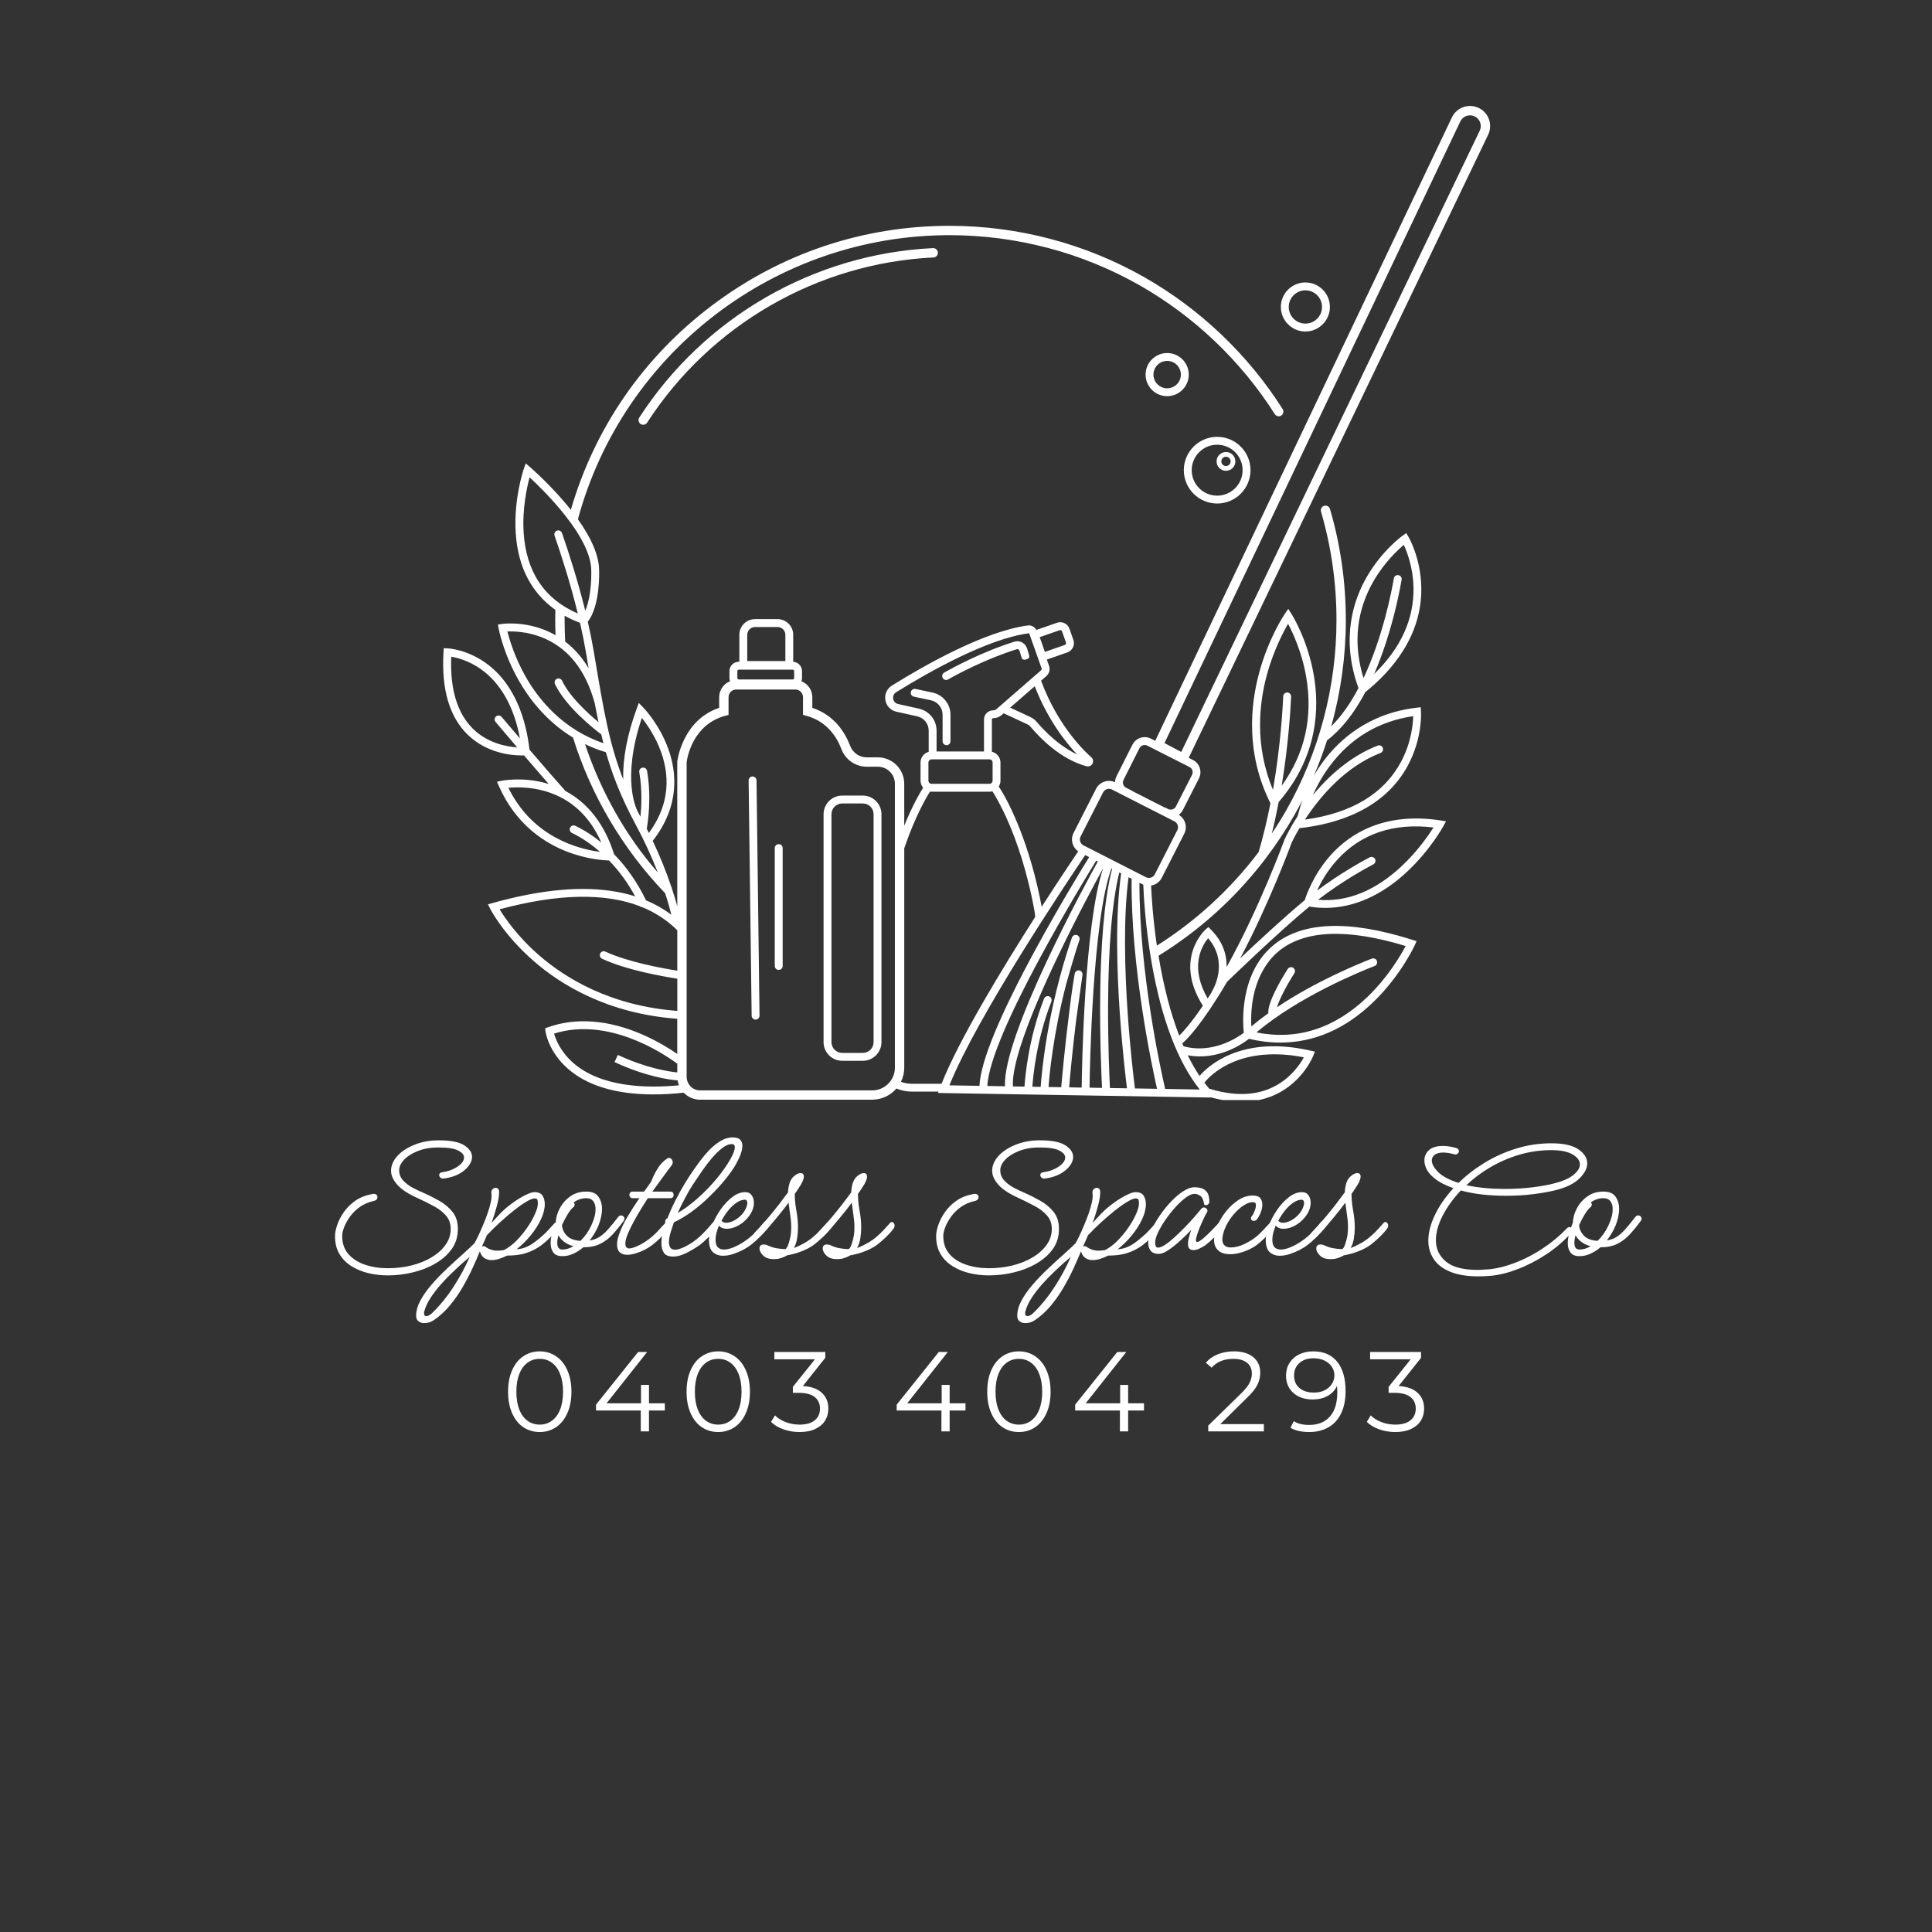 <svg xmlns="http://www.w3.org/2000/svg" xmlns:xlink="http://www.w3.org/1999/xlink" width="500" zoomAndPan="magnify" viewBox="0 0 375 375" height="500" preserveAspectRatio="xMidYMid meet" version="1.0"><rect x="0" y="0" width="375" height="375" fill="#333333" stroke="none"/><defs><g/><clipPath id="d34a35149c"><path d="M 86 20.023 L 289.617 20.023 L 289.617 213.523 L 86 213.523 Z M 86 20.023 " clip-rule="nonzero"/></clipPath></defs><path fill="#ffffff" d="M 181.094 48.16 C 157.988 49.277 136.676 61.57 124.086 81.051 C 123.953 81.254 123.91 81.496 123.961 81.738 C 124.016 81.977 124.16 82.18 124.363 82.312 C 124.508 82.402 124.676 82.449 124.844 82.449 C 125.156 82.449 125.441 82.297 125.609 82.035 C 137.883 63.047 158.656 51.062 181.18 49.973 C 181.672 49.949 182.062 49.527 182.043 49.035 C 182.031 48.789 181.926 48.562 181.746 48.398 C 181.566 48.234 181.332 48.148 181.094 48.16 Z M 181.094 48.16 " fill-opacity="1" fill-rule="nonzero"/><path fill="#ffffff" d="M 236.25 97.734 C 239.82 97.734 242.723 94.828 242.723 91.262 C 242.723 87.695 239.816 84.789 236.25 84.789 C 232.684 84.789 229.777 87.695 229.777 91.262 C 229.777 94.828 232.684 97.734 236.25 97.734 Z M 231.309 91.262 C 231.309 88.535 233.523 86.32 236.25 86.32 C 238.977 86.32 241.191 88.535 241.191 91.262 C 241.191 93.988 238.977 96.207 236.25 96.207 C 233.523 96.207 231.309 93.988 231.309 91.262 Z M 231.309 91.262 " fill-opacity="1" fill-rule="nonzero"/><path fill="#ffffff" d="M 226.547 68.523 C 224.238 68.523 222.359 70.402 222.359 72.711 C 222.359 75.02 224.238 76.898 226.547 76.898 C 228.855 76.898 230.738 75.02 230.738 72.711 C 230.738 70.402 228.855 68.523 226.547 68.523 Z M 229.207 72.711 C 229.207 74.176 228.016 75.371 226.547 75.371 C 225.082 75.371 223.887 74.176 223.887 72.711 C 223.887 71.246 225.082 70.051 226.547 70.051 C 228.016 70.051 229.207 71.246 229.207 72.711 Z M 229.207 72.711 " fill-opacity="1" fill-rule="nonzero"/><path fill="#ffffff" d="M 253.375 64.344 C 256 64.344 258.133 62.207 258.133 59.582 C 258.133 56.957 256 54.824 253.375 54.824 C 250.75 54.824 248.613 56.957 248.613 59.582 C 248.613 62.207 250.75 64.344 253.375 64.344 Z M 250.145 59.582 C 250.145 57.801 251.594 56.352 253.375 56.352 C 255.156 56.352 256.605 57.801 256.605 59.582 C 256.605 61.363 255.156 62.812 253.375 62.812 C 251.594 62.812 250.145 61.363 250.145 59.582 Z M 250.145 59.582 " fill-opacity="1" fill-rule="nonzero"/><g clip-path="url(#d34a35149c)"><path fill="#ffffff" d="M 289.008 23.168 C 288.66 22.18 287.945 21.395 287 20.945 C 285.059 20.023 282.73 20.855 281.809 22.793 L 224.23 143.789 L 223.379 143.363 C 222.746 143.043 222.023 142.988 221.348 143.211 C 220.672 143.434 220.125 143.906 219.805 144.539 L 216.707 150.688 C 216.527 151.039 216.43 151.434 216.422 151.828 C 215.777 151.531 215.055 151.488 214.379 151.711 C 213.668 151.941 213.086 152.438 212.746 153.105 L 208.383 161.668 C 208.039 162.336 207.98 163.098 208.211 163.812 C 208.402 164.391 208.777 164.898 209.277 165.246 C 208.23 166.797 205.508 170.855 202.191 176.004 C 199.961 164.023 195.918 155.719 193.855 152.668 C 194.078 152.324 194.191 151.93 194.191 151.523 L 194.191 148.008 C 194.191 147.012 193.492 146.141 192.523 145.918 L 192.523 139.645 C 192.523 139.508 192.633 139.402 192.773 139.402 C 193.383 139.402 193.969 139.18 194.43 138.781 L 194.809 138.449 L 199.375 140.574 C 199.629 140.691 199.852 140.863 200.043 141.09 C 204.613 146.457 208.801 148.18 210.891 148.73 C 211.344 148.852 211.836 148.633 212.055 148.215 C 212.273 147.789 212.176 147.277 211.809 146.965 C 211.176 146.426 205.52 141.438 202.07 132.125 L 203.082 131.246 C 203.664 130.742 203.875 129.945 203.617 129.219 L 203.191 128.02 L 207.176 126.633 C 208.164 126.285 208.688 125.199 208.344 124.215 L 207.586 122.043 C 207.422 121.566 207.074 121.184 206.621 120.961 C 206.16 120.738 205.648 120.711 205.168 120.875 L 201.145 122.277 C 200.844 121.672 200.18 121.312 199.504 121.402 C 191.066 122.52 179.355 129.188 173.125 133.066 C 172.148 133.676 171.66 134.758 171.852 135.895 C 172.047 137.031 172.867 137.891 173.992 138.141 L 178.016 139.035 C 179.336 139.328 180.258 140.477 180.258 141.832 L 180.258 145.938 C 179.324 146.188 178.676 147.035 178.676 148.004 L 178.676 151.523 C 178.676 152.023 178.855 152.512 179.176 152.898 C 178.602 153.805 177.148 156.25 175.512 160.27 L 175.512 152.125 C 175.512 149.301 173.211 147 170.383 147 L 168.207 147 C 166.801 147 165.516 146.105 165.016 144.773 C 164.043 142.199 161.98 138.832 157.672 137.391 L 157.672 135.336 C 157.672 133.965 156.824 132.723 155.555 132.234 C 155.633 132.031 155.672 131.816 155.672 131.594 L 155.672 130.258 C 155.672 129.305 154.91 128.504 153.961 128.453 L 153.961 123.207 C 153.961 121.535 152.602 120.172 150.93 120.172 L 146.543 120.172 C 144.871 120.172 143.508 121.535 143.508 123.207 L 143.508 128.449 L 143.398 128.449 C 142.398 128.449 141.586 129.262 141.586 130.258 L 141.586 131.594 C 141.586 131.816 141.629 132.031 141.703 132.234 C 140.438 132.723 139.59 133.965 139.59 135.336 L 139.59 137.391 C 132.402 139.809 131.469 147.73 131.461 147.809 L 131.457 147.867 L 131.457 175.891 C 131.148 174.773 130.793 173.609 130.402 172.422 L 130.43 172.336 L 130.344 172.246 C 129.332 169.223 128.102 166.184 126.691 163.211 C 132.051 156.383 131.301 149.746 129.723 145.375 C 127.992 140.578 124.965 137.438 124.836 137.305 L 123.988 136.438 L 123.574 137.578 C 121.746 142.578 120.867 147.184 120.961 151.27 C 118.246 144.324 117.184 137.977 115.434 127.547 L 115.254 126.484 C 114.949 124.672 114.559 122.715 114.094 120.672 C 116.52 117.535 116.297 111.031 116.289 110.758 C 116.289 107.98 114.902 104.625 112.172 100.785 C 120.965 68.32 150.621 45.645 184.301 45.645 C 197.238 45.645 209.984 49.004 221.164 55.355 C 231.789 61.395 240.871 70.047 247.434 80.375 C 247.699 80.797 248.254 80.926 248.676 80.664 C 248.906 80.52 249.059 80.281 249.098 80.012 C 249.125 79.801 249.074 79.574 248.945 79.375 C 242.23 68.809 232.934 59.957 222.059 53.777 C 210.605 47.27 197.551 43.832 184.301 43.832 C 167.539 43.832 151.59 49.18 138.18 59.301 C 124.891 69.332 115.426 83.043 110.801 98.961 C 107.215 94.418 103.07 90.832 102.895 90.676 L 102.039 89.941 L 101.672 91.008 C 101.59 91.246 99.691 96.859 100.098 103.398 C 100.508 109.988 103.098 115.023 107.793 118.371 C 107.773 119.062 107.766 119.734 107.766 120.367 C 107.766 121.254 107.785 122.211 107.828 123.289 C 107.059 122.852 106.262 122.477 105.449 122.172 C 101.18 120.562 97.582 121.09 97.43 121.109 L 96.648 121.227 L 96.789 122.004 C 96.824 122.199 97.695 126.84 100.73 132.156 C 102.582 135.398 105.902 139.938 111.223 143.168 C 114.719 154.395 120.902 164.84 129.105 173.379 C 129.68 175.148 130.074 176.602 130.309 177.551 C 128.824 176.434 127.168 175.492 125.391 174.75 C 123.758 171.355 121.672 168.348 119.195 165.809 C 117.379 160.047 114.195 155.91 109.73 153.516 L 109.383 153.102 C 108.238 151.848 106.016 149.293 102.777 145.512 C 102.148 140.082 100.133 132.738 94.109 128.559 C 90.441 126.008 87.02 125.855 86.875 125.848 L 86.129 125.824 L 86.086 126.566 C 85.645 133.77 87.234 139.176 90.812 142.633 C 94.547 146.238 99.336 146.629 101.219 146.629 C 101.391 146.629 101.555 146.625 101.711 146.621 C 103.691 148.93 105.301 150.797 106.508 152.168 C 106.434 152.145 106.355 152.121 106.281 152.102 C 101.598 150.727 97.559 151.508 97.391 151.543 L 96.461 151.734 L 96.844 152.602 C 100.191 160.195 105.914 163.715 110.121 165.328 C 113.977 166.805 117.266 166.996 118.215 167.02 C 120.184 169.059 121.887 171.398 123.281 173.98 C 122.145 173.621 120.953 173.324 119.734 173.105 C 113.129 171.906 105.008 172.637 95.605 175.281 L 94.711 175.531 L 95.129 176.359 C 95.234 176.566 97.738 181.438 103.602 186.551 C 108.836 191.109 117.914 196.75 131.453 197.742 L 131.453 204.57 C 129.984 203.555 127.652 202.102 124.75 200.828 C 118.172 197.949 111.824 197.449 106.387 199.383 L 105.805 199.59 L 105.883 200.203 C 105.906 200.359 106.434 204.082 110.188 207.402 C 113.961 210.734 119.574 212.426 126.871 212.426 C 128.723 212.426 130.688 212.312 132.707 212.09 C 133.535 212.957 134.684 213.449 135.863 213.449 L 169.277 213.449 C 171.094 213.449 172.809 212.66 173.996 211.281 C 174.953 211.68 175.957 211.879 176.992 211.879 L 182.164 211.879 L 182.062 212.148 L 233.504 213.004 L 233.504 213.008 L 234.516 213.02 L 234.625 213.016 L 235.02 213.02 L 235.078 213.008 C 237.125 213.566 239.105 213.852 240.969 213.852 C 244.504 213.852 247.621 212.836 250.234 210.832 C 253.555 208.285 254.84 205.082 254.895 204.949 L 255.223 204.117 L 254.352 203.922 C 248.516 202.602 243.336 202.828 238.961 204.602 C 235.512 206 233.555 207.992 232.832 208.836 C 232.027 207.633 231.254 206.289 230.539 204.832 C 231.324 204.977 232.117 205.047 232.898 205.047 C 237.695 205.047 241.375 202.453 242.422 201.633 C 244.453 202.117 246.484 202.367 248.453 202.367 C 255.051 202.367 261.129 199.734 266.52 194.539 C 271.852 189.402 274.492 183.703 274.602 183.465 L 274.961 182.68 L 274.137 182.418 C 261.699 178.469 252.578 178.859 247.027 183.582 C 240.578 189.066 241.215 198.543 241.418 200.469 C 240.422 201.227 235.469 204.672 229.723 203.078 C 229.641 202.891 229.559 202.703 229.48 202.516 C 230.492 201.66 233.316 198.809 238.195 190.543 C 238.289 190.453 247.938 181.09 254.148 175.965 C 255.191 176.137 256.23 176.223 257.242 176.223 C 262.727 176.223 268.215 173.797 273.113 169.203 C 277.582 165.02 280.051 160.555 280.152 160.363 L 280.676 159.406 L 279.598 159.242 C 268.578 157.551 261.98 161.914 258.383 165.875 C 254.91 169.699 253.516 173.879 253.258 174.719 C 249.289 177.984 243.793 183.105 240.723 186.012 C 246.344 175.398 250.555 163.996 250.73 163.52 C 250.781 163.402 251.277 162.344 252.227 160.746 C 259.316 159.969 268.723 157.199 273.34 148.445 C 276.125 143.168 275.824 138.281 275.809 138.074 L 275.754 137.273 L 274.957 137.367 C 265.547 138.465 259.895 143.664 256.812 147.832 C 256.176 148.688 255.578 149.594 255.035 150.523 C 255.988 148.297 256.844 146.004 257.582 143.699 C 260.332 141.621 262.836 138.465 265.027 134.32 L 265.039 134.312 C 270.09 130.262 276.066 123.438 275.871 113.945 C 275.75 108.27 273.473 104.352 273.375 104.188 L 272.953 103.477 L 272.277 103.957 C 272.117 104.066 268.34 106.773 265.383 111.82 C 262.684 116.422 260.199 123.926 263.676 133.562 C 262.066 136.621 260.289 139.113 258.395 140.973 C 260.27 134.25 261.223 127.309 261.223 120.34 C 261.223 113.012 260.188 105.762 258.148 98.793 C 258.078 98.559 257.926 98.367 257.711 98.25 C 257.496 98.133 257.246 98.109 257.012 98.18 C 256.539 98.324 256.27 98.828 256.406 99.305 C 258.398 106.105 259.41 113.184 259.41 120.34 C 259.41 133.309 256.035 146.086 249.652 157.285 C 248.805 158.777 247.863 160.289 246.859 161.789 C 247.344 159.844 247.789 157.789 248.191 155.68 C 255.82 146.824 256.109 137.414 255.012 131.074 C 253.816 124.152 250.797 119.355 250.672 119.156 L 250.047 118.184 L 249.395 119.137 C 249.27 119.32 246.281 123.727 244.426 130.504 C 242.723 136.719 241.715 146.172 246.59 155.914 C 245.926 159.312 245.156 162.504 244.289 165.402 C 238.816 172.621 232.176 178.727 224.547 183.547 C 223.75 178.105 223.5 173.613 223.426 171.887 C 224.316 171.746 225.086 171.191 225.492 170.395 L 229.855 161.836 C 230.531 160.512 230.066 158.91 228.797 158.148 C 229.133 157.906 229.402 157.586 229.59 157.223 L 232.715 151.09 C 233.035 150.457 233.094 149.738 232.875 149.059 C 232.652 148.383 232.184 147.832 231.551 147.508 L 230.727 147.09 L 288.848 26.16 C 289.301 25.215 289.359 24.152 289.008 23.168 Z M 124.582 139.348 C 125.527 140.531 127.215 142.902 128.305 145.938 C 130.309 151.523 129.516 156.816 125.949 161.676 C 125.812 161.402 125.672 161.125 125.531 160.848 C 125.711 159.855 126.523 154.875 125.586 149.617 C 125.551 149.414 125.438 149.242 125.27 149.125 C 125.094 149.008 124.887 148.965 124.684 149.008 C 124.273 149.086 124.012 149.48 124.086 149.895 C 124.691 153.332 124.496 156.715 124.309 158.527 C 124.105 158.145 123.922 157.785 123.738 157.43 L 123.684 157.316 C 123.488 156.91 122.828 155.379 122.59 152.723 C 122.348 150.027 122.5 145.523 124.582 139.348 Z M 114.25 129.703 C 113.008 127.625 111.477 125.887 109.703 124.531 C 109.629 123.145 109.59 121.742 109.59 120.371 C 109.59 120.086 109.59 119.801 109.594 119.512 C 110.527 120.035 111.531 120.5 112.582 120.895 C 113.051 122.945 113.445 124.914 113.754 126.746 L 113.969 128.023 C 114.062 128.594 114.156 129.152 114.25 129.703 Z M 101.637 103.34 C 101.34 98.695 102.328 94.371 102.793 92.645 C 104.023 93.785 107.027 96.664 109.66 100.004 C 113.051 104.297 114.766 107.926 114.766 110.789 C 114.77 110.836 114.918 115.543 113.594 118.539 C 112.141 112.645 110.344 107.094 109.086 103.465 C 109.02 103.27 108.883 103.113 108.695 103.027 C 108.512 102.938 108.305 102.926 108.109 102.992 C 107.715 103.133 107.504 103.566 107.641 103.965 C 108.902 107.609 110.707 113.18 112.148 119.078 C 105.656 116.281 102.121 110.988 101.637 103.34 Z M 102.086 131.438 C 99.879 127.582 98.844 123.992 98.492 122.566 C 99.773 122.52 102.258 122.598 104.969 123.625 C 110.137 125.594 113.664 129.934 115.445 136.523 C 115.695 137.855 115.934 139.047 116.172 140.168 C 114.125 138.48 110.602 135.27 109.094 132.121 C 108.918 131.754 108.488 131.59 108.117 131.746 C 107.922 131.828 107.766 131.984 107.691 132.18 C 107.617 132.379 107.625 132.594 107.719 132.785 C 109.883 137.297 115.547 141.68 116.703 142.543 C 116.84 143.117 116.984 143.695 117.129 144.258 C 109.215 141.555 104.582 135.801 102.086 131.441 Z M 113.551 144.438 C 114.852 145.062 116.211 145.59 117.605 146.012 C 118.773 150.102 120.246 153.863 122.238 157.844 C 122.328 158.039 122.395 158.156 122.406 158.18 C 122.734 158.824 123.074 159.477 123.418 160.117 C 125.031 163.109 126.461 166.211 127.672 169.34 C 121.473 162.219 116.723 153.844 113.551 144.438 Z M 96.195 140.137 C 96.82 140.875 98.473 142.82 100.391 145.066 C 98.387 144.934 94.727 144.289 91.875 141.527 C 88.773 138.523 87.328 133.793 87.582 127.469 C 88.719 127.652 90.922 128.203 93.25 129.82 C 97.137 132.52 99.789 137.188 100.918 143.328 C 99.371 141.516 98.031 139.938 97.363 139.148 C 97.09 138.828 96.605 138.789 96.285 139.059 C 96.129 139.191 96.031 139.375 96.016 139.578 C 96 139.781 96.062 139.98 96.195 140.137 Z M 111.02 161.676 C 111.832 162.059 113.492 162.938 115.465 164.508 C 115.793 164.77 116.129 165.051 116.461 165.344 C 114.312 165.07 111.133 164.367 107.871 162.59 C 103.844 160.395 100.754 157.141 98.68 152.914 C 100.09 152.777 102.832 152.688 105.859 153.574 C 110.789 155.02 114.445 158.371 116.719 163.539 C 114.492 161.719 112.605 160.723 111.668 160.289 C 111.473 160.195 111.258 160.191 111.059 160.273 C 110.863 160.352 110.707 160.512 110.629 160.707 C 110.488 161.082 110.656 161.504 111.02 161.676 Z M 104.656 185.438 C 100.348 181.691 97.867 177.98 96.973 176.496 C 108.234 173.457 117.414 173.262 124.262 175.922 L 124.332 176.07 L 124.473 176.008 C 127.145 177.074 129.496 178.609 131.461 180.566 L 131.461 188.41 C 128.684 187.969 121.898 186.746 117.504 184.707 C 117.129 184.531 116.691 184.688 116.504 185.062 C 116.41 185.246 116.398 185.457 116.465 185.652 C 116.535 185.852 116.68 186.008 116.871 186.098 C 121.59 188.289 128.613 189.523 131.465 189.961 L 131.465 196.215 C 118.426 195.23 109.691 189.812 104.656 185.438 Z M 111.27 206.316 C 108.734 204.102 107.828 201.625 107.547 200.617 C 117.922 197.359 128.445 204.246 131.461 206.465 L 131.461 208.16 C 129.824 207.996 125.551 207.355 120.098 204.84 L 119.922 204.758 L 119.281 206.145 L 119.457 206.227 C 125.336 208.941 129.828 209.562 131.523 209.703 C 131.578 210.031 131.664 210.352 131.789 210.656 C 125.387 211.277 116.656 211.02 111.27 206.316 Z M 145.043 123.211 C 145.043 122.383 145.719 121.707 146.547 121.707 L 150.934 121.707 C 151.762 121.707 152.438 122.383 152.438 123.211 L 152.438 128.312 L 145.043 128.312 Z M 143.121 130.262 C 143.121 130.109 143.246 129.984 143.402 129.984 L 153.867 129.984 C 154.023 129.984 154.148 130.109 154.148 130.262 L 154.148 131.598 C 154.148 131.754 154.023 131.879 153.867 131.879 L 143.402 131.879 C 143.246 131.879 143.121 131.754 143.121 131.598 Z M 173.699 207.23 C 173.699 209.664 171.719 211.645 169.285 211.645 L 135.871 211.645 C 134.441 211.645 133.277 210.453 133.277 208.984 L 133.277 147.973 C 133.367 147.234 134.348 140.691 140.742 138.938 L 141.41 138.758 L 141.41 135.34 C 141.41 134.512 142.066 133.836 142.875 133.836 L 154.398 133.836 C 155.207 133.836 155.863 134.512 155.863 135.34 L 155.863 138.758 L 156.531 138.938 C 160.539 140.035 162.434 143.066 163.324 145.418 C 164.09 147.449 166.055 148.816 168.215 148.816 L 170.387 148.816 C 172.215 148.816 173.699 150.301 173.699 152.129 Z M 238.387 206.578 C 243.445 204.066 249.156 204.449 253.078 205.223 C 252.523 206.238 251.316 208.109 249.277 209.66 C 245.453 212.57 240.543 213.121 234.688 211.301 C 234.629 211.223 234.578 211.152 234.523 211.086 C 234.273 210.785 234.023 210.477 233.77 210.141 C 234.016 209.824 235.469 208.027 238.387 206.578 Z M 248.031 184.758 C 253.027 180.508 261.375 180.125 272.836 183.621 C 271.926 185.34 269.449 189.629 265.449 193.477 C 259.043 199.633 251.785 201.961 243.875 200.395 C 252.18 193.352 264.438 188.418 266.816 187.496 C 267.203 187.348 267.402 186.91 267.258 186.523 C 267.188 186.328 267.047 186.176 266.855 186.09 C 266.672 186.004 266.461 185.996 266.266 186.07 C 263.855 187.004 255.43 190.434 247.844 195.52 C 248.316 194.008 249.633 191.438 251.234 188.898 C 251.461 188.547 251.355 188.074 251.008 187.848 C 250.832 187.734 250.629 187.699 250.426 187.742 C 250.227 187.785 250.055 187.906 249.945 188.082 C 248.473 190.41 246.039 194.609 246.172 196.672 C 244.988 197.523 243.883 198.383 242.883 199.23 C 242.461 190.484 246.34 186.199 248.035 184.758 Z M 259.562 166.879 C 264.199 161.797 270.484 159.688 278.246 160.609 C 277.41 161.934 275.215 165.172 272.062 168.121 C 266.914 172.934 261.453 175.129 255.828 174.648 C 260.574 170.992 265.246 168.457 266.57 167.762 C 266.941 167.57 267.086 167.121 266.898 166.746 C 266.809 166.562 266.648 166.422 266.449 166.359 C 266.254 166.293 266.043 166.312 265.859 166.406 C 264.613 167.059 260.223 169.438 255.637 172.875 C 256.359 171.289 257.609 169.02 259.562 166.879 Z M 266.695 112.637 C 268.781 109.066 271.398 106.668 272.48 105.762 C 273.043 106.977 274.289 110.09 274.359 114.035 C 274.473 120.164 271.902 125.809 266.723 130.816 C 267.535 128.945 268.305 126.898 269.016 124.73 C 270.816 119.219 271.738 114.352 272.055 112.516 C 272.09 112.312 272.043 112.105 271.918 111.941 C 271.797 111.773 271.617 111.664 271.414 111.633 C 270.996 111.57 270.617 111.844 270.547 112.258 C 270.109 114.801 268.398 123.672 264.656 131.629 C 262.586 124.887 263.273 118.496 266.695 112.633 Z M 209.066 146.438 C 207.145 145.535 204.293 143.719 201.211 140.098 C 200.875 139.707 200.477 139.398 200.023 139.191 L 196.074 137.352 L 200.844 133.199 C 203.395 139.809 207.016 144.266 209.066 146.438 Z M 205.664 122.324 L 205.672 122.32 C 205.766 122.289 205.867 122.293 205.957 122.336 C 206.047 122.379 206.113 122.453 206.145 122.547 L 206.902 124.715 C 206.934 124.809 206.93 124.91 206.887 125 C 206.84 125.086 206.766 125.156 206.676 125.188 L 202.809 126.535 L 201.809 123.668 Z M 178.348 137.543 L 174.324 136.652 C 173.719 136.516 173.43 136.039 173.363 135.637 C 173.293 135.238 173.41 134.691 173.938 134.367 C 180.059 130.555 191.551 124 199.703 122.918 C 199.734 122.914 199.766 122.934 199.777 122.961 L 202.176 129.73 C 202.223 129.863 202.184 130.004 202.078 130.098 L 193.426 137.629 C 193.242 137.789 193.008 137.875 192.766 137.875 C 191.789 137.875 190.992 138.672 190.992 139.648 L 190.992 145.863 L 181.789 145.863 L 181.789 141.836 C 181.789 139.758 180.375 137.996 178.348 137.547 Z M 180.207 148.008 C 180.207 147.668 180.484 147.391 180.828 147.391 L 192.047 147.391 C 192.387 147.391 192.664 147.668 192.664 148.008 L 192.664 151.523 C 192.664 151.863 192.387 152.141 192.047 152.141 L 180.828 152.141 C 180.484 152.141 180.207 151.863 180.207 151.523 Z M 177.004 210.359 C 176.277 210.359 175.559 210.234 174.871 209.984 C 175.293 209.133 175.516 208.184 175.516 207.234 L 175.516 164.648 C 177.656 158.363 179.863 154.672 180.52 153.648 C 180.621 153.664 180.723 153.672 180.824 153.672 L 192.047 153.672 C 192.242 153.672 192.438 153.645 192.629 153.586 C 193 154.164 194.227 156.152 195.676 159.473 C 197.238 163.055 199.398 169.004 200.824 177.016 C 200.879 177.332 200.91 177.664 200.918 177.996 C 194.477 188.082 186.109 201.871 182.754 210.359 Z M 184.277 210.664 C 189.652 197.293 207.113 171.184 210.637 165.973 L 211.406 166.363 C 210.09 168.488 205.609 175.809 201.137 184.023 C 194.027 197.078 190.32 206.07 190.113 210.762 Z M 191.641 210.789 C 192.129 200.703 210.539 170.668 212.773 167.059 L 213.086 167.219 C 211.066 170.859 194.586 200.898 195.07 210.844 Z M 207.523 211.051 C 207.66 209.367 208.117 204.168 208.883 197.992 C 208.938 197.535 210.094 189.344 210.105 189.273 C 210.168 188.891 209.957 188.516 209.613 188.395 C 209.398 188.316 209.164 188.34 208.969 188.457 C 208.773 188.57 208.641 188.762 208.602 188.98 C 208.199 191.312 207.848 193.848 207.543 196.434 C 206.621 203.637 206.09 209.805 205.988 211.027 L 203.52 210.988 C 203.672 208.832 204.379 200.922 206.949 191 C 207.09 190.453 208.707 184.809 209.504 182.5 C 209.629 182.137 209.48 181.727 209.16 181.551 C 208.961 181.445 208.727 181.43 208.516 181.512 C 208.305 181.594 208.141 181.762 208.066 181.973 C 208.027 182.09 207.988 182.207 207.949 182.32 C 207.949 182.32 207.945 182.32 207.945 182.316 C 203.254 196.113 202.184 208.211 201.992 210.965 L 200.383 210.938 C 200.523 208.844 201.199 201.734 204.066 194.418 C 204.207 194.059 204.078 193.641 203.766 193.453 C 203.566 193.336 203.332 193.312 203.121 193.387 C 202.906 193.457 202.738 193.621 202.656 193.828 C 199.68 201.414 198.996 208.762 198.852 210.91 L 196.605 210.875 C 196.34 206.902 199.309 198.273 205.191 185.922 C 208.891 178.152 212.668 171.168 214.125 168.516 C 210.449 179.371 209.996 207.598 209.953 211.098 L 207.527 211.055 Z M 211.48 211.117 C 211.527 207.586 212.031 178.668 215.723 168.562 L 215.863 168.637 C 212.574 181.113 213.645 206.113 213.902 211.16 Z M 215.438 211.184 C 215.34 209.285 215.047 202.754 215.078 195.176 C 215.121 183.762 215.875 174.836 217.262 169.348 L 217.613 169.527 C 216.434 177.754 216.809 188.691 217.336 196.426 C 217.828 203.676 218.531 209.527 218.746 211.238 Z M 220.289 211.266 C 220.129 210.008 219.375 203.93 218.859 196.316 C 218.355 188.867 217.98 178.309 219.055 170.262 L 219.645 170.562 C 219.465 187.848 223.691 207.41 224.582 211.336 Z M 235.246 192.422 L 235.141 192.582 L 235.176 192.605 C 234.918 193.012 234.66 193.414 234.41 193.801 C 232.84 191.09 232.258 188.484 232.684 186.062 C 233.027 184.105 233.953 182.758 234.5 182.105 C 238.621 186.883 235.387 192.195 235.246 192.422 Z M 268.402 145.18 C 268.332 144.98 268.188 144.824 267.996 144.738 C 267.809 144.652 267.602 144.645 267.41 144.723 C 262.902 146.469 258.562 149.789 254.84 154.328 C 255.707 152.332 256.797 150.445 258.082 148.715 C 262.133 143.258 267.594 139.992 274.305 139.004 C 274.266 140.449 273.957 144.066 271.984 147.785 C 268.66 154.039 262.375 157.84 253.289 159.086 C 256.203 154.637 261.094 148.82 267.953 146.148 C 268.344 145.996 268.543 145.57 268.402 145.176 Z M 245.91 130.949 C 247.207 126.191 249.18 122.512 250.016 121.074 C 250.828 122.602 252.695 126.5 253.531 131.383 C 254.875 139.188 253.273 146.297 248.77 152.52 C 250.137 144.227 250.52 137.184 250.602 135.211 C 250.613 135.008 250.539 134.809 250.398 134.66 C 250.262 134.508 250.066 134.422 249.859 134.414 C 249.438 134.414 249.094 134.734 249.074 135.145 C 248.984 137.23 248.578 144.672 247.086 153.301 C 243.438 144.637 244.43 136.371 245.91 130.949 Z M 224.891 185.496 C 232.727 180.652 239.574 174.488 245.246 167.172 C 245.246 167.172 245.574 166.742 245.641 166.656 C 247.695 163.957 249.582 161.109 251.246 158.188 C 251.773 157.262 252.289 156.312 252.781 155.359 C 252.492 156.164 252.363 156.66 252.355 156.691 L 251.859 158.43 C 250.273 160.895 249.438 162.719 249.344 162.918 L 249.328 162.965 C 249.277 163.098 244.398 176.418 238.082 187.707 C 238.145 184.965 237.121 182.523 235.047 180.449 L 234.543 179.945 L 234.004 180.414 C 233.941 180.469 227.707 186.059 233.473 195.211 C 231.133 198.664 229.613 200.316 228.887 201.016 C 227.191 196.621 225.84 191.402 224.871 185.508 Z M 223.562 187.031 C 225.477 197.871 228.605 206.094 232.867 211.477 L 226.156 211.363 C 225.293 207.617 221.113 188.613 221.168 171.34 L 221.734 171.625 C 221.789 171.656 221.848 171.684 221.91 171.707 C 221.977 173.523 222.293 179.836 223.562 187.031 Z M 228.512 161.145 L 224.148 169.703 C 223.828 170.332 223.055 170.586 222.426 170.266 L 210.305 164.086 C 210 163.93 209.773 163.668 209.668 163.34 C 209.562 163.016 209.59 162.668 209.746 162.363 L 214.109 153.805 C 214.266 153.496 214.527 153.27 214.855 153.168 C 215.176 153.062 215.527 153.09 215.832 153.246 L 227.949 159.422 C 228.582 159.742 228.832 160.516 228.512 161.145 Z M 230.875 148.875 C 231.145 149.012 231.344 149.246 231.438 149.535 C 231.531 149.824 231.508 150.129 231.371 150.398 L 228.246 156.531 C 228.109 156.801 227.875 157 227.586 157.094 C 227.297 157.188 226.988 157.164 226.719 157.027 L 226.078 156.699 L 226.059 156.738 L 219.746 153.523 L 219.758 153.496 L 218.574 152.902 C 218.016 152.617 217.793 151.938 218.074 151.379 L 221.168 145.23 C 221.305 144.961 221.539 144.758 221.828 144.664 C 222.117 144.57 222.422 144.594 222.691 144.727 Z M 287.211 25.375 L 229.277 145.953 L 226.027 144.234 L 283.445 23.574 C 283.938 22.539 285.184 22.094 286.223 22.586 C 286.727 22.824 287.109 23.246 287.297 23.773 C 287.484 24.301 287.453 24.871 287.211 25.375 Z M 287.211 25.375 " fill-opacity="1" fill-rule="nonzero"/></g><path fill="#ffffff" d="M 146.668 197.906 C 146.871 197.902 147.062 197.82 147.203 197.676 C 147.344 197.527 147.422 197.336 147.422 197.133 L 146.84 151.469 C 146.832 151.055 146.488 150.715 146.074 150.715 L 146.062 150.715 C 145.859 150.715 145.668 150.797 145.527 150.945 C 145.383 151.09 145.309 151.281 145.309 151.488 L 145.895 197.148 C 145.898 197.566 146.238 197.902 146.668 197.902 Z M 146.668 197.906 " fill-opacity="1" fill-rule="nonzero"/><path fill="#ffffff" d="M 151.148 188.258 C 151.57 188.258 151.914 187.914 151.914 187.492 L 151.914 164.605 C 151.914 164.188 151.57 163.844 151.148 163.844 C 150.727 163.844 150.383 164.188 150.383 164.605 L 150.383 187.492 C 150.383 187.914 150.727 188.258 151.148 188.258 Z M 151.148 188.258 " fill-opacity="1" fill-rule="nonzero"/><path fill="#ffffff" d="M 163.473 205.898 L 167.473 205.898 C 169.469 205.898 171.09 204.273 171.09 202.281 L 171.09 158.039 C 171.09 156.047 169.469 154.422 167.473 154.422 L 163.473 154.422 C 161.48 154.422 159.855 156.043 159.855 158.039 L 159.855 202.281 C 159.855 204.273 161.48 205.898 163.473 205.898 Z M 169.562 202.281 C 169.562 203.43 168.625 204.367 167.473 204.367 L 163.473 204.367 C 162.324 204.367 161.387 203.43 161.387 202.281 L 161.387 158.039 C 161.387 156.887 162.324 155.953 163.473 155.953 L 167.473 155.953 C 168.625 155.953 169.562 156.887 169.562 158.039 Z M 169.562 202.281 " fill-opacity="1" fill-rule="nonzero"/><path fill="#ffffff" d="M 181.004 134.426 L 177.703 133.727 C 177.504 133.68 177.301 133.719 177.129 133.832 C 176.957 133.941 176.84 134.113 176.797 134.316 C 176.754 134.516 176.793 134.719 176.902 134.891 C 177.016 135.062 177.188 135.18 177.387 135.223 L 180.688 135.922 C 182.004 136.199 182.957 137.379 182.957 138.723 L 182.957 143.875 C 182.957 144.297 183.301 144.641 183.723 144.641 C 184.145 144.641 184.488 144.297 184.488 143.875 L 184.488 138.723 C 184.488 136.66 183.023 134.852 181.004 134.426 Z M 181.004 134.426 " fill-opacity="1" fill-rule="nonzero"/><path fill="#ffffff" d="M 197.676 126.047 C 197.781 126.102 197.859 126.195 197.891 126.312 L 198.301 127.676 C 198.344 127.816 198.438 127.93 198.566 128 C 198.695 128.066 198.844 128.082 198.98 128.039 L 199.402 127.914 C 199.539 127.871 199.656 127.781 199.723 127.648 C 199.793 127.52 199.809 127.375 199.766 127.234 L 199.379 125.941 C 199.23 125.449 198.938 125.043 198.547 124.789 C 198.051 124.465 197.445 124.383 196.883 124.555 C 190.547 126.535 184.859 129.645 183.266 130.551 C 183.086 130.656 182.957 130.82 182.906 131.02 C 182.855 131.223 182.883 131.43 182.992 131.609 C 183.133 131.844 183.375 131.984 183.645 131.984 C 183.777 131.984 183.906 131.949 184.023 131.883 C 185.578 130.996 191.137 127.957 197.34 126.02 C 197.449 125.984 197.57 125.992 197.676 126.051 Z M 197.676 126.047 " fill-opacity="1" fill-rule="nonzero"/><path fill="#ffffff" d="M 237.961 91.379 C 238.969 91.379 239.785 90.562 239.785 89.555 C 239.785 88.551 238.969 87.734 237.961 87.734 C 236.957 87.734 236.137 88.551 236.137 89.555 C 236.137 90.562 236.957 91.379 237.961 91.379 Z M 237.059 89.555 C 237.059 89.059 237.465 88.652 237.961 88.652 C 238.461 88.652 238.863 89.059 238.863 89.555 C 238.863 90.055 238.461 90.457 237.961 90.457 C 237.465 90.457 237.059 90.055 237.059 89.555 Z M 237.059 89.555 " fill-opacity="1" fill-rule="nonzero"/><g fill="#ffffff" fill-opacity="1"><g transform="translate(60.886, 243.193)"><g><path d="M 14.391 4.359 C 13.117 4.359 11.879 4.219 10.672 3.938 C 9.461 3.656 8.363 3.207 7.375 2.594 C 6.383 1.988 5.598 1.203 5.016 0.234 C 4.43 -0.723 4.141 -1.898 4.141 -3.297 C 4.141 -3.879 4.281 -4.586 4.562 -5.422 C 4.844 -6.254 5.27 -7.082 5.844 -7.906 C 6.414 -8.738 7.148 -9.473 8.047 -10.109 C 8.953 -10.742 10.039 -11.18 11.312 -11.422 C 11.383 -11.453 11.484 -11.469 11.609 -11.469 C 11.879 -11.469 12.07 -11.406 12.188 -11.281 C 12.312 -11.156 12.375 -11.008 12.375 -10.844 C 12.375 -10.445 12.129 -10.191 11.641 -10.078 C 10.617 -9.859 9.723 -9.473 8.953 -8.922 C 8.18 -8.367 7.547 -7.742 7.047 -7.047 C 6.547 -6.348 6.164 -5.66 5.906 -4.984 C 5.656 -4.316 5.531 -3.754 5.531 -3.297 C 5.531 -1.879 5.93 -0.707 6.734 0.219 C 7.547 1.145 8.617 1.832 9.953 2.281 C 11.297 2.738 12.773 2.969 14.391 2.969 C 16.004 2.969 17.539 2.785 19 2.422 C 20.469 2.055 21.77 1.531 22.906 0.844 C 24.039 0.156 24.938 -0.648 25.594 -1.578 C 26.258 -2.504 26.594 -3.531 26.594 -4.656 C 26.594 -5.676 26.289 -6.535 25.688 -7.234 C 25.094 -7.93 24.301 -8.547 23.312 -9.078 C 22.32 -9.617 21.242 -10.156 20.078 -10.688 C 18.242 -11.52 16.941 -12.391 16.172 -13.297 C 15.398 -14.203 15.016 -15.082 15.016 -15.938 C 15.016 -16.957 15.426 -17.922 16.25 -18.828 C 17.082 -19.734 18.203 -20.461 19.609 -21.016 C 21.016 -21.578 22.562 -21.859 24.25 -21.859 C 26.562 -21.859 28.219 -21.535 29.219 -20.891 C 30.227 -20.242 30.734 -19.492 30.734 -18.641 C 30.734 -17.734 30.227 -16.859 29.219 -16.016 C 28.219 -15.18 26.891 -14.656 25.234 -14.438 L 25.094 -14.438 C 24.875 -14.438 24.695 -14.508 24.562 -14.656 C 24.426 -14.801 24.359 -14.957 24.359 -15.125 C 24.359 -15.395 24.516 -15.566 24.828 -15.641 C 26.047 -15.805 27.078 -16.176 27.922 -16.75 C 28.766 -17.32 29.188 -17.914 29.188 -18.531 C 29.188 -19.039 28.805 -19.488 28.047 -19.875 C 27.297 -20.27 26.031 -20.469 24.25 -20.469 C 22.688 -20.469 21.328 -20.234 20.172 -19.766 C 19.023 -19.305 18.141 -18.738 17.516 -18.062 C 16.898 -17.395 16.594 -16.723 16.594 -16.047 C 16.594 -15.266 16.859 -14.594 17.391 -14.031 C 17.93 -13.469 18.566 -12.992 19.297 -12.609 C 20.035 -12.234 20.688 -11.926 21.25 -11.688 C 22.32 -11.219 23.367 -10.691 24.391 -10.109 C 25.422 -9.523 26.273 -8.805 26.953 -7.953 C 27.641 -7.098 27.984 -6 27.984 -4.656 C 27.984 -3.188 27.594 -1.895 26.812 -0.781 C 26.031 0.32 24.977 1.258 23.656 2.031 C 22.344 2.801 20.883 3.379 19.281 3.766 C 17.688 4.16 16.055 4.359 14.391 4.359 Z M 14.391 4.359 "/></g></g></g><g fill="#ffffff" fill-opacity="1"><g transform="translate(90.366, 243.193)"><g><path d="M 17.609 -5.938 C 17.734 -5.938 17.848 -5.867 17.953 -5.734 C 18.066 -5.598 18.125 -5.43 18.125 -5.234 C 18.125 -5.016 18.066 -4.832 17.953 -4.688 C 17.578 -4.176 17.066 -3.609 16.422 -2.984 C 15.773 -2.359 15.207 -1.863 14.719 -1.5 C 13.789 -0.812 12.789 -0.301 11.719 0.031 C 11.188 0.207 10.602 0.332 9.969 0.406 C 9.332 0.477 8.695 0.516 8.062 0.516 C 7.52 0.785 7 1 6.5 1.156 C 6 1.312 5.504 1.391 5.016 1.391 C 4.578 1.391 4.164 1.285 3.781 1.078 C 3.406 0.867 3.125 0.547 2.938 0.109 C 2.906 0.035 2.875 -0.035 2.844 -0.109 C 2.82 -0.18 2.801 -0.254 2.781 -0.328 C 2.395 0.617 1.926 1.695 1.375 2.906 C 0.82 4.113 0.188 5.336 -0.531 6.578 C -1.25 7.828 -2.066 9.008 -2.984 10.125 C -3.898 11.238 -4.922 12.188 -6.047 12.969 C -6.648 13.406 -7.305 13.625 -8.016 13.625 C -8.461 13.625 -8.836 13.504 -9.141 13.266 C -9.441 13.035 -9.594 12.68 -9.594 12.203 C -9.594 11.242 -9.312 10.242 -8.75 9.203 C -8.188 8.172 -7.453 7.133 -6.547 6.094 C -5.648 5.062 -4.68 4.055 -3.641 3.078 C -2.609 2.098 -1.613 1.188 -0.656 0.344 C 0.289 -0.5 1.082 -1.238 1.719 -1.875 C 1.895 -2.164 2.129 -2.613 2.422 -3.219 C 2.711 -3.832 3.02 -4.523 3.344 -5.297 C 3.676 -6.066 3.984 -6.852 4.266 -7.656 C 4.547 -8.457 4.758 -9.203 4.906 -9.891 C 5.051 -10.578 5.086 -11.125 5.016 -11.531 C 4.961 -11.875 5.031 -12.145 5.219 -12.344 C 5.406 -12.539 5.617 -12.641 5.859 -12.641 C 6.023 -12.641 6.176 -12.57 6.312 -12.438 C 6.445 -12.301 6.516 -12.098 6.516 -11.828 C 6.516 -11.141 6.375 -10.258 6.094 -9.188 C 5.812 -8.113 5.461 -6.992 5.047 -5.828 C 5.516 -6.359 6.082 -6.973 6.75 -7.672 C 7.426 -8.367 8.18 -9.02 9.016 -9.625 C 9.473 -9.969 9.977 -10.305 10.531 -10.641 C 11.082 -10.973 11.613 -11.25 12.125 -11.469 C 12.633 -11.688 13.051 -11.797 13.375 -11.797 C 14.156 -11.797 14.68 -11.562 14.953 -11.094 C 15.234 -10.633 15.375 -10.098 15.375 -9.484 C 15.375 -8.555 15.125 -7.562 14.625 -6.5 C 14.125 -5.438 13.457 -4.398 12.625 -3.391 C 11.801 -2.379 10.891 -1.484 9.891 -0.703 C 10.109 -0.723 10.305 -0.75 10.484 -0.781 C 10.672 -0.82 10.836 -0.852 10.984 -0.875 C 11.691 -1.07 12.344 -1.367 12.938 -1.766 C 13.539 -2.172 14.133 -2.633 14.719 -3.156 C 15.207 -3.562 15.66 -4 16.078 -4.469 C 16.492 -4.938 16.883 -5.363 17.25 -5.75 C 17.344 -5.875 17.461 -5.938 17.609 -5.938 Z M 13.406 -10.578 C 13.039 -10.578 12.508 -10.367 11.812 -9.953 C 11.113 -9.547 10.32 -8.992 9.438 -8.297 C 8.562 -7.598 7.66 -6.828 6.734 -5.984 C 5.805 -5.141 4.941 -4.289 4.141 -3.438 C 4.016 -3.125 3.879 -2.805 3.734 -2.484 C 3.586 -2.172 3.453 -1.867 3.328 -1.578 C 3.305 -1.523 3.281 -1.469 3.25 -1.406 C 3.227 -1.344 3.207 -1.273 3.188 -1.203 C 3.312 -1.273 3.422 -1.312 3.516 -1.312 C 3.641 -1.312 3.785 -1.25 3.953 -1.125 C 4.129 -1.008 4.266 -0.926 4.359 -0.875 C 4.848 -0.633 5.336 -0.492 5.828 -0.453 C 6.316 -0.422 6.852 -0.453 7.438 -0.547 C 8.289 -0.984 9.109 -1.598 9.891 -2.391 C 10.672 -3.191 11.367 -4.039 11.984 -4.938 C 12.609 -5.844 13.102 -6.711 13.469 -7.547 C 13.844 -8.379 14.031 -9.062 14.031 -9.594 C 14.031 -9.863 14.004 -10.094 13.953 -10.281 C 13.898 -10.477 13.719 -10.578 13.406 -10.578 Z M -6.344 11.531 C -4.895 10.113 -3.566 8.473 -2.359 6.609 C -1.148 4.742 -0.094 2.797 0.812 0.766 C 0.562 0.961 0.141 1.32 -0.453 1.844 C -1.055 2.375 -1.738 3.004 -2.5 3.734 C -3.27 4.461 -4.039 5.258 -4.812 6.125 C -5.582 7 -6.254 7.879 -6.828 8.766 C -7.398 9.66 -7.797 10.523 -8.016 11.359 C -8.047 11.453 -8.062 11.57 -8.062 11.719 C -8.062 12.082 -7.914 12.266 -7.625 12.266 C -7.25 12.266 -6.82 12.02 -6.344 11.531 Z M -6.344 11.531 "/></g></g></g><g fill="#ffffff" fill-opacity="1"><g transform="translate(105.051, 243.193)"><g><path d="M 4.109 0.625 C 3.273 0.625 2.688 0.383 2.344 -0.094 C 2 -0.57 1.828 -1.164 1.828 -1.875 C 1.828 -2.457 1.914 -3.094 2.094 -3.781 C 2.281 -4.477 2.52 -5.172 2.812 -5.859 C 2.844 -6.805 3.109 -7.742 3.609 -8.672 C 4.109 -9.609 4.789 -10.379 5.656 -10.984 C 6.52 -11.598 7.539 -11.906 8.719 -11.906 C 9.863 -11.906 10.66 -11.57 11.109 -10.906 C 11.566 -10.25 11.797 -9.469 11.797 -8.562 C 11.797 -8.031 11.734 -7.488 11.609 -6.938 C 11.484 -6.383 11.328 -5.867 11.141 -5.391 C 10.941 -4.898 10.695 -4.406 10.406 -3.906 C 10.113 -3.406 9.781 -2.91 9.406 -2.422 C 10.145 -2.535 10.785 -2.77 11.328 -3.125 C 11.879 -3.477 12.438 -3.973 13 -4.609 C 13.562 -5.242 14.223 -6.051 14.984 -7.031 C 15.129 -7.195 15.285 -7.281 15.453 -7.281 C 15.648 -7.281 15.816 -7.219 15.953 -7.094 C 16.086 -6.977 16.156 -6.82 16.156 -6.625 C 16.156 -6.477 16.102 -6.344 16 -6.219 C 15.289 -5.25 14.578 -4.375 13.859 -3.594 C 13.141 -2.812 12.328 -2.195 11.422 -1.75 C 10.523 -1.312 9.441 -1.094 8.172 -1.094 C 7.578 -0.582 6.938 -0.172 6.25 0.141 C 5.57 0.461 4.859 0.625 4.109 0.625 Z M 6.219 -8.859 C 5.926 -8.641 5.57 -8.203 5.156 -7.547 C 4.75 -6.891 4.375 -6.172 4.031 -5.391 C 4.082 -4.629 4.395 -3.945 4.969 -3.344 C 5.539 -2.75 6.426 -2.414 7.625 -2.344 C 8.5 -3.195 9.203 -4.203 9.734 -5.359 C 10.273 -6.523 10.547 -7.57 10.547 -8.5 C 10.547 -9.133 10.398 -9.645 10.109 -10.031 C 9.816 -10.426 9.352 -10.625 8.719 -10.625 C 8.281 -10.625 7.852 -10.551 7.438 -10.406 C 7.02 -10.258 6.641 -10.062 6.297 -9.812 C 6.422 -9.688 6.484 -9.539 6.484 -9.375 C 6.484 -9.176 6.395 -9.004 6.219 -8.859 Z M 3.109 -1.938 C 3.109 -1.551 3.188 -1.238 3.344 -1 C 3.508 -0.77 3.766 -0.656 4.109 -0.656 C 4.816 -0.656 5.535 -0.875 6.266 -1.312 C 5.555 -1.488 4.957 -1.766 4.469 -2.141 C 3.977 -2.516 3.598 -2.945 3.328 -3.438 C 3.18 -2.852 3.109 -2.352 3.109 -1.938 Z M 3.109 -1.938 "/></g></g></g><g fill="#ffffff" fill-opacity="1"><g transform="translate(116.66, 243.193)"><g><path d="M 5.125 0.359 C 3.781 0.359 3.109 -0.305 3.109 -1.641 C 3.109 -2.203 3.234 -2.836 3.484 -3.547 C 3.848 -4.629 4.398 -5.789 5.141 -7.031 C 5.891 -8.281 6.656 -9.477 7.438 -10.625 L 6.109 -10.625 C 5.922 -10.625 5.77 -10.691 5.656 -10.828 C 5.551 -10.961 5.5 -11.113 5.5 -11.281 C 5.5 -11.426 5.551 -11.566 5.656 -11.703 C 5.77 -11.836 5.922 -11.906 6.109 -11.906 L 8.344 -11.906 C 8.613 -12.25 8.859 -12.582 9.078 -12.906 C 9.297 -13.238 9.52 -13.562 9.75 -13.875 C 10.082 -14.758 10.5 -15.602 11 -16.406 C 11.5 -17.207 12.117 -17.852 12.859 -18.344 C 12.973 -18.414 13.082 -18.453 13.188 -18.453 C 13.383 -18.453 13.555 -18.359 13.703 -18.172 C 13.848 -17.992 13.922 -17.797 13.922 -17.578 C 13.922 -17.41 13.859 -17.227 13.734 -17.031 C 13.66 -16.938 13.426 -16.629 13.031 -16.109 C 12.645 -15.598 12.18 -14.969 11.641 -14.219 C 11.109 -13.477 10.551 -12.707 9.969 -11.906 L 13.484 -11.906 C 13.703 -11.906 13.859 -11.836 13.953 -11.703 C 14.047 -11.566 14.094 -11.426 14.094 -11.281 C 14.094 -11.113 14.047 -10.961 13.953 -10.828 C 13.859 -10.691 13.703 -10.625 13.484 -10.625 L 9.078 -10.625 L 8.75 -10.109 C 8.531 -9.785 8.207 -9.27 7.781 -8.562 C 7.352 -7.863 6.898 -7.082 6.422 -6.219 C 5.953 -5.363 5.551 -4.539 5.219 -3.75 C 4.883 -2.957 4.719 -2.305 4.719 -1.797 C 4.719 -1.18 4.977 -0.875 5.5 -0.875 C 5.906 -0.875 6.531 -1.078 7.375 -1.484 C 8.219 -1.891 9.055 -2.445 9.891 -3.156 C 10.379 -3.562 10.828 -4 11.234 -4.469 C 11.648 -4.938 12.047 -5.363 12.422 -5.75 C 12.516 -5.875 12.633 -5.938 12.781 -5.938 C 12.906 -5.938 13.02 -5.867 13.125 -5.734 C 13.238 -5.598 13.297 -5.43 13.297 -5.234 C 13.297 -5.016 13.234 -4.832 13.109 -4.688 C 12.742 -4.176 12.238 -3.609 11.594 -2.984 C 10.945 -2.359 10.379 -1.863 9.891 -1.5 C 8.961 -0.812 7.961 -0.301 6.891 0.031 C 6.223 0.25 5.633 0.359 5.125 0.359 Z M 5.125 0.359 "/></g></g></g><g fill="#ffffff" fill-opacity="1"><g transform="translate(126.548, 243.193)"><g><path d="M 4.109 0.703 C 3.223 0.703 2.617 0.453 2.297 -0.047 C 1.984 -0.555 1.828 -1.148 1.828 -1.828 C 1.828 -2.461 1.906 -3.102 2.062 -3.75 C 2.227 -4.395 2.383 -4.941 2.531 -5.391 C 2.551 -5.484 2.586 -5.578 2.641 -5.672 C 2.586 -5.742 2.562 -5.844 2.562 -5.969 C 2.562 -6.383 2.707 -6.641 3 -6.734 C 3.438 -7.859 3.945 -9 4.531 -10.156 C 5.125 -11.32 5.723 -12.406 6.328 -13.406 C 6.941 -14.406 7.484 -15.25 7.953 -15.938 C 8.316 -16.445 8.758 -17.062 9.281 -17.781 C 9.812 -18.5 10.41 -19.211 11.078 -19.922 C 11.754 -20.629 12.484 -21.223 13.266 -21.703 C 14.047 -22.18 14.848 -22.422 15.672 -22.422 C 16.359 -22.422 16.844 -22.27 17.125 -21.969 C 17.406 -21.676 17.547 -21.285 17.547 -20.797 C 17.547 -20.336 17.438 -19.801 17.219 -19.188 C 17 -18.582 16.703 -17.945 16.328 -17.281 C 15.816 -16.352 15.109 -15.336 14.203 -14.234 C 13.305 -13.141 12.305 -12.055 11.203 -10.984 C 10.109 -9.91 8.961 -8.93 7.766 -8.047 C 6.566 -7.172 5.395 -6.469 4.25 -5.938 C 4.102 -5.469 3.906 -4.859 3.656 -4.109 C 3.414 -3.367 3.297 -2.695 3.297 -2.094 C 3.297 -1.676 3.379 -1.328 3.547 -1.047 C 3.723 -0.766 4.039 -0.625 4.5 -0.625 C 4.844 -0.625 5.273 -0.727 5.797 -0.938 C 6.328 -1.145 6.938 -1.469 7.625 -1.906 C 8.406 -2.414 9.148 -3.023 9.859 -3.734 C 10.566 -4.441 11.195 -5.141 11.75 -5.828 C 11.875 -5.973 11.988 -6.047 12.094 -6.047 C 12.207 -6.047 12.316 -5.961 12.422 -5.797 C 12.535 -5.641 12.594 -5.469 12.594 -5.281 C 12.594 -5.031 12.535 -4.832 12.422 -4.688 C 12.047 -4.176 11.547 -3.613 10.922 -3 C 10.305 -2.395 9.754 -1.906 9.266 -1.531 C 9.023 -1.363 8.734 -1.172 8.391 -0.953 C 8.047 -0.734 7.484 -0.414 6.703 0 C 6.305 0.195 5.883 0.363 5.438 0.5 C 4.988 0.633 4.547 0.703 4.109 0.703 Z M 8.5 -14.094 C 7.758 -13.02 7.098 -11.93 6.516 -10.828 C 5.93 -9.734 5.422 -8.703 4.984 -7.734 C 6.297 -8.516 7.613 -9.492 8.938 -10.672 C 10.258 -11.859 11.469 -13.109 12.562 -14.422 C 13.656 -15.742 14.535 -16.992 15.203 -18.172 C 15.785 -19.191 16.078 -19.973 16.078 -20.516 C 16.078 -20.922 15.883 -21.125 15.5 -21.125 C 14.906 -21.125 14.266 -20.852 13.578 -20.312 C 12.898 -19.781 12.227 -19.117 11.562 -18.328 C 10.906 -17.535 10.305 -16.75 9.766 -15.969 C 9.234 -15.188 8.812 -14.562 8.5 -14.094 Z M 8.5 -14.094 "/></g></g></g><g fill="#ffffff" fill-opacity="1"><g transform="translate(135.813, 243.193)"><g><path d="M 4.5 0.547 C 3.75 0.547 3.109 0.316 2.578 -0.141 C 2.055 -0.609 1.797 -1.414 1.797 -2.562 C 1.797 -3.344 1.992 -4.258 2.391 -5.312 C 2.797 -6.363 3.336 -7.383 4.016 -8.375 C 4.703 -9.363 5.461 -10.18 6.297 -10.828 C 7.129 -11.473 7.973 -11.797 8.828 -11.797 C 9.391 -11.797 9.812 -11.594 10.094 -11.188 C 10.375 -10.781 10.516 -10.301 10.516 -9.75 C 10.516 -8.914 10.242 -8.109 9.703 -7.328 C 9.172 -6.547 8.492 -5.91 7.672 -5.422 C 6.859 -4.93 6.047 -4.688 5.234 -4.688 C 4.578 -4.688 4.078 -4.895 3.734 -5.312 C 3.535 -4.82 3.375 -4.344 3.25 -3.875 C 3.133 -3.414 3.078 -2.977 3.078 -2.562 C 3.078 -1.852 3.227 -1.359 3.531 -1.078 C 3.832 -0.797 4.219 -0.656 4.688 -0.656 C 5.25 -0.656 5.879 -0.801 6.578 -1.094 C 7.273 -1.383 7.926 -1.734 8.531 -2.141 C 9.145 -2.547 9.598 -2.883 9.891 -3.156 C 10.379 -3.562 10.848 -4.016 11.297 -4.516 C 11.742 -5.023 12.141 -5.5 12.484 -5.938 C 12.609 -6.082 12.742 -6.156 12.891 -6.156 C 13.035 -6.156 13.16 -6.086 13.266 -5.953 C 13.379 -5.816 13.438 -5.648 13.438 -5.453 C 13.438 -5.285 13.379 -5.113 13.266 -4.938 C 12.867 -4.457 12.383 -3.906 11.812 -3.281 C 11.238 -2.656 10.598 -2.07 9.891 -1.531 C 9.492 -1.219 8.988 -0.898 8.375 -0.578 C 7.77 -0.266 7.129 0 6.453 0.219 C 5.785 0.438 5.133 0.547 4.5 0.547 Z M 5.172 -5.859 C 5.648 -5.859 6.176 -6.016 6.75 -6.328 C 7.332 -6.648 7.848 -7.07 8.297 -7.594 C 8.742 -8.125 9.039 -8.691 9.188 -9.297 C 9.219 -9.348 9.234 -9.41 9.234 -9.484 C 9.234 -9.555 9.234 -9.617 9.234 -9.672 C 9.234 -10.109 9.07 -10.328 8.75 -10.328 C 8.238 -10.328 7.703 -10.133 7.141 -9.75 C 6.578 -9.375 6.047 -8.875 5.547 -8.25 C 5.047 -7.633 4.602 -6.957 4.219 -6.219 C 4.312 -6.145 4.406 -6.078 4.5 -6.016 C 4.602 -5.961 4.703 -5.922 4.797 -5.891 C 4.848 -5.867 4.91 -5.859 4.984 -5.859 C 5.055 -5.859 5.117 -5.859 5.172 -5.859 Z M 5.172 -5.859 "/></g></g></g><g fill="#ffffff" fill-opacity="1"><g transform="translate(145.7, 243.193)"><g><path d="M 4.469 1.203 C 3.562 1.203 2.875 0.961 2.406 0.484 C 1.945 0.016 1.719 -0.426 1.719 -0.844 C 1.719 -1.375 1.988 -1.641 2.531 -1.641 C 2.645 -1.641 2.766 -1.629 2.891 -1.609 C 3.016 -1.586 3.148 -1.539 3.297 -1.469 C 3.805 -1.219 4.359 -1.035 4.953 -0.922 C 5.555 -0.816 6.141 -0.754 6.703 -0.734 C 6.922 -0.785 7.129 -1.102 7.328 -1.688 C 7.523 -2.27 7.672 -2.832 7.766 -3.375 C 7.836 -3.883 7.875 -4.406 7.875 -4.938 C 7.875 -5.719 7.812 -6.508 7.688 -7.312 C 7.57 -8.125 7.461 -8.938 7.359 -9.75 C 6.703 -8.863 6.004 -7.973 5.266 -7.078 C 4.535 -6.191 3.852 -5.379 3.219 -4.641 C 2.582 -3.91 2.047 -3.352 1.609 -2.969 C 1.516 -2.863 1.395 -2.812 1.25 -2.812 C 1.07 -2.812 0.922 -2.879 0.797 -3.016 C 0.68 -3.148 0.625 -3.305 0.625 -3.484 C 0.625 -3.703 0.707 -3.883 0.875 -4.031 C 1.094 -4.25 1.445 -4.625 1.938 -5.156 C 2.426 -5.695 2.984 -6.336 3.609 -7.078 C 4.234 -7.828 4.863 -8.609 5.5 -9.422 C 6.133 -10.242 6.719 -11.02 7.25 -11.75 C 7.27 -12 7.289 -12.238 7.312 -12.469 C 7.344 -12.695 7.383 -12.922 7.438 -13.141 C 7.602 -13.898 7.926 -14.484 8.406 -14.891 C 8.883 -15.297 9.305 -15.5 9.672 -15.5 C 10.109 -15.5 10.328 -15.266 10.328 -14.797 C 10.328 -14.453 10.145 -13.953 9.781 -13.297 C 9.602 -13.023 9.414 -12.734 9.219 -12.422 C 9.031 -12.117 8.812 -11.801 8.562 -11.469 C 8.562 -10.539 8.645 -9.582 8.812 -8.594 C 8.988 -7.602 9.094 -6.863 9.125 -6.375 C 9.145 -6.125 9.16 -5.879 9.172 -5.641 C 9.18 -5.398 9.188 -5.145 9.188 -4.875 C 9.188 -4.188 9.129 -3.5 9.016 -2.812 C 8.91 -2.133 8.703 -1.516 8.391 -0.953 C 9.047 -1.191 9.727 -1.516 10.438 -1.922 C 11.145 -2.328 11.754 -2.758 12.266 -3.219 C 12.754 -3.633 13.207 -4.07 13.625 -4.531 C 14.039 -5 14.43 -5.43 14.797 -5.828 C 14.891 -5.941 15.008 -6 15.156 -6 C 15.281 -6 15.395 -5.93 15.5 -5.797 C 15.613 -5.672 15.672 -5.508 15.672 -5.312 C 15.672 -5.094 15.613 -4.91 15.5 -4.766 C 15.125 -4.242 14.613 -3.672 13.969 -3.047 C 13.32 -2.43 12.754 -1.941 12.266 -1.578 C 11.629 -1.109 10.848 -0.691 9.922 -0.328 C 8.992 0.035 8.039 0.301 7.062 0.469 C 6.582 0.77 6.008 0.992 5.344 1.141 C 5.176 1.16 5.02 1.176 4.875 1.188 C 4.727 1.195 4.594 1.203 4.469 1.203 Z M 4.469 1.203 "/></g></g></g><g fill="#ffffff" fill-opacity="1"><g transform="translate(157.968, 243.193)"><g><path d="M 4.469 1.203 C 3.562 1.203 2.875 0.961 2.406 0.484 C 1.945 0.016 1.719 -0.426 1.719 -0.844 C 1.719 -1.375 1.988 -1.641 2.531 -1.641 C 2.645 -1.641 2.766 -1.629 2.891 -1.609 C 3.016 -1.586 3.148 -1.539 3.297 -1.469 C 3.805 -1.219 4.359 -1.035 4.953 -0.922 C 5.555 -0.816 6.141 -0.754 6.703 -0.734 C 6.922 -0.785 7.129 -1.102 7.328 -1.688 C 7.523 -2.27 7.672 -2.832 7.766 -3.375 C 7.836 -3.883 7.875 -4.406 7.875 -4.938 C 7.875 -5.719 7.812 -6.508 7.688 -7.312 C 7.57 -8.125 7.461 -8.938 7.359 -9.75 C 6.703 -8.863 6.004 -7.973 5.266 -7.078 C 4.535 -6.191 3.852 -5.379 3.219 -4.641 C 2.582 -3.91 2.047 -3.352 1.609 -2.969 C 1.516 -2.863 1.395 -2.812 1.25 -2.812 C 1.07 -2.812 0.922 -2.879 0.797 -3.016 C 0.68 -3.148 0.625 -3.305 0.625 -3.484 C 0.625 -3.703 0.707 -3.883 0.875 -4.031 C 1.094 -4.25 1.445 -4.625 1.938 -5.156 C 2.426 -5.695 2.984 -6.336 3.609 -7.078 C 4.234 -7.828 4.863 -8.609 5.5 -9.422 C 6.133 -10.242 6.719 -11.02 7.25 -11.75 C 7.27 -12 7.289 -12.238 7.312 -12.469 C 7.344 -12.695 7.383 -12.922 7.438 -13.141 C 7.602 -13.898 7.926 -14.484 8.406 -14.891 C 8.883 -15.297 9.305 -15.5 9.672 -15.5 C 10.109 -15.5 10.328 -15.266 10.328 -14.797 C 10.328 -14.453 10.145 -13.953 9.781 -13.297 C 9.602 -13.023 9.414 -12.734 9.219 -12.422 C 9.031 -12.117 8.812 -11.801 8.562 -11.469 C 8.562 -10.539 8.645 -9.582 8.812 -8.594 C 8.988 -7.602 9.094 -6.863 9.125 -6.375 C 9.145 -6.125 9.16 -5.879 9.172 -5.641 C 9.18 -5.398 9.188 -5.145 9.188 -4.875 C 9.188 -4.188 9.129 -3.5 9.016 -2.812 C 8.91 -2.133 8.703 -1.516 8.391 -0.953 C 9.047 -1.191 9.727 -1.516 10.438 -1.922 C 11.145 -2.328 11.754 -2.758 12.266 -3.219 C 12.754 -3.633 13.207 -4.07 13.625 -4.531 C 14.039 -5 14.43 -5.43 14.797 -5.828 C 14.891 -5.941 15.008 -6 15.156 -6 C 15.281 -6 15.395 -5.93 15.5 -5.797 C 15.613 -5.672 15.672 -5.508 15.672 -5.312 C 15.672 -5.094 15.613 -4.91 15.5 -4.766 C 15.125 -4.242 14.613 -3.672 13.969 -3.047 C 13.32 -2.43 12.754 -1.941 12.266 -1.578 C 11.629 -1.109 10.848 -0.691 9.922 -0.328 C 8.992 0.035 8.039 0.301 7.062 0.469 C 6.582 0.77 6.008 0.992 5.344 1.141 C 5.176 1.16 5.02 1.176 4.875 1.188 C 4.727 1.195 4.594 1.203 4.469 1.203 Z M 4.469 1.203 "/></g></g></g><g fill="#ffffff" fill-opacity="1"><g transform="translate(170.237, 243.193)"><g/></g></g><g fill="#ffffff" fill-opacity="1"><g transform="translate(177.561, 243.193)"><g><path d="M 14.391 4.359 C 13.117 4.359 11.879 4.219 10.672 3.938 C 9.461 3.656 8.363 3.207 7.375 2.594 C 6.383 1.988 5.598 1.203 5.016 0.234 C 4.43 -0.723 4.141 -1.898 4.141 -3.297 C 4.141 -3.879 4.281 -4.586 4.562 -5.422 C 4.844 -6.254 5.27 -7.082 5.844 -7.906 C 6.414 -8.738 7.148 -9.473 8.047 -10.109 C 8.953 -10.742 10.039 -11.18 11.312 -11.422 C 11.383 -11.453 11.484 -11.469 11.609 -11.469 C 11.879 -11.469 12.07 -11.406 12.188 -11.281 C 12.312 -11.156 12.375 -11.008 12.375 -10.844 C 12.375 -10.445 12.129 -10.191 11.641 -10.078 C 10.617 -9.859 9.723 -9.473 8.953 -8.922 C 8.18 -8.367 7.547 -7.742 7.047 -7.047 C 6.547 -6.348 6.164 -5.66 5.906 -4.984 C 5.656 -4.316 5.531 -3.754 5.531 -3.297 C 5.531 -1.879 5.93 -0.707 6.734 0.219 C 7.547 1.145 8.617 1.832 9.953 2.281 C 11.297 2.738 12.773 2.969 14.391 2.969 C 16.004 2.969 17.539 2.785 19 2.422 C 20.469 2.055 21.77 1.531 22.906 0.844 C 24.039 0.156 24.938 -0.648 25.594 -1.578 C 26.258 -2.504 26.594 -3.531 26.594 -4.656 C 26.594 -5.676 26.289 -6.535 25.688 -7.234 C 25.094 -7.93 24.301 -8.547 23.312 -9.078 C 22.32 -9.617 21.242 -10.156 20.078 -10.688 C 18.242 -11.52 16.941 -12.391 16.172 -13.297 C 15.398 -14.203 15.016 -15.082 15.016 -15.938 C 15.016 -16.957 15.426 -17.922 16.25 -18.828 C 17.082 -19.734 18.203 -20.461 19.609 -21.016 C 21.016 -21.578 22.562 -21.859 24.25 -21.859 C 26.562 -21.859 28.219 -21.535 29.219 -20.891 C 30.227 -20.242 30.734 -19.492 30.734 -18.641 C 30.734 -17.734 30.227 -16.859 29.219 -16.016 C 28.219 -15.18 26.891 -14.656 25.234 -14.438 L 25.094 -14.438 C 24.875 -14.438 24.695 -14.508 24.562 -14.656 C 24.426 -14.801 24.359 -14.957 24.359 -15.125 C 24.359 -15.395 24.516 -15.566 24.828 -15.641 C 26.047 -15.805 27.078 -16.176 27.922 -16.75 C 28.766 -17.32 29.188 -17.914 29.188 -18.531 C 29.188 -19.039 28.805 -19.488 28.047 -19.875 C 27.297 -20.27 26.031 -20.469 24.25 -20.469 C 22.688 -20.469 21.328 -20.234 20.172 -19.766 C 19.023 -19.305 18.141 -18.738 17.516 -18.062 C 16.898 -17.395 16.594 -16.723 16.594 -16.047 C 16.594 -15.266 16.859 -14.594 17.391 -14.031 C 17.93 -13.469 18.566 -12.992 19.297 -12.609 C 20.035 -12.234 20.688 -11.926 21.25 -11.688 C 22.32 -11.219 23.367 -10.691 24.391 -10.109 C 25.422 -9.523 26.273 -8.805 26.953 -7.953 C 27.641 -7.098 27.984 -6 27.984 -4.656 C 27.984 -3.188 27.594 -1.895 26.812 -0.781 C 26.031 0.32 24.977 1.258 23.656 2.031 C 22.344 2.801 20.883 3.379 19.281 3.766 C 17.688 4.16 16.055 4.359 14.391 4.359 Z M 14.391 4.359 "/></g></g></g><g fill="#ffffff" fill-opacity="1"><g transform="translate(207.041, 243.193)"><g><path d="M 17.609 -5.938 C 17.734 -5.938 17.848 -5.867 17.953 -5.734 C 18.066 -5.598 18.125 -5.43 18.125 -5.234 C 18.125 -5.016 18.066 -4.832 17.953 -4.688 C 17.578 -4.176 17.066 -3.609 16.422 -2.984 C 15.773 -2.359 15.207 -1.863 14.719 -1.5 C 13.789 -0.812 12.789 -0.301 11.719 0.031 C 11.188 0.207 10.602 0.332 9.969 0.406 C 9.332 0.477 8.695 0.516 8.062 0.516 C 7.52 0.785 7 1 6.5 1.156 C 6 1.312 5.504 1.391 5.016 1.391 C 4.578 1.391 4.164 1.285 3.781 1.078 C 3.406 0.867 3.125 0.547 2.938 0.109 C 2.906 0.035 2.875 -0.035 2.844 -0.109 C 2.82 -0.18 2.801 -0.254 2.781 -0.328 C 2.395 0.617 1.926 1.695 1.375 2.906 C 0.82 4.113 0.188 5.336 -0.531 6.578 C -1.25 7.828 -2.066 9.008 -2.984 10.125 C -3.898 11.238 -4.922 12.188 -6.047 12.969 C -6.648 13.406 -7.305 13.625 -8.016 13.625 C -8.461 13.625 -8.836 13.504 -9.141 13.266 C -9.441 13.035 -9.594 12.68 -9.594 12.203 C -9.594 11.242 -9.312 10.242 -8.75 9.203 C -8.188 8.172 -7.453 7.133 -6.547 6.094 C -5.648 5.062 -4.68 4.055 -3.641 3.078 C -2.609 2.098 -1.613 1.188 -0.656 0.344 C 0.289 -0.5 1.082 -1.238 1.719 -1.875 C 1.895 -2.164 2.129 -2.613 2.422 -3.219 C 2.711 -3.832 3.02 -4.523 3.344 -5.297 C 3.676 -6.066 3.984 -6.852 4.266 -7.656 C 4.547 -8.457 4.758 -9.203 4.906 -9.891 C 5.051 -10.578 5.086 -11.125 5.016 -11.531 C 4.961 -11.875 5.031 -12.145 5.219 -12.344 C 5.406 -12.539 5.617 -12.641 5.859 -12.641 C 6.023 -12.641 6.176 -12.57 6.312 -12.438 C 6.445 -12.301 6.516 -12.098 6.516 -11.828 C 6.516 -11.141 6.375 -10.258 6.094 -9.188 C 5.812 -8.113 5.461 -6.992 5.047 -5.828 C 5.516 -6.359 6.082 -6.973 6.75 -7.672 C 7.426 -8.367 8.18 -9.02 9.016 -9.625 C 9.473 -9.969 9.977 -10.305 10.531 -10.641 C 11.082 -10.973 11.613 -11.25 12.125 -11.469 C 12.633 -11.688 13.051 -11.797 13.375 -11.797 C 14.156 -11.797 14.68 -11.562 14.953 -11.094 C 15.234 -10.633 15.375 -10.098 15.375 -9.484 C 15.375 -8.555 15.125 -7.562 14.625 -6.5 C 14.125 -5.438 13.457 -4.398 12.625 -3.391 C 11.801 -2.379 10.891 -1.484 9.891 -0.703 C 10.109 -0.723 10.305 -0.75 10.484 -0.781 C 10.672 -0.82 10.836 -0.852 10.984 -0.875 C 11.691 -1.07 12.344 -1.367 12.938 -1.766 C 13.539 -2.172 14.133 -2.633 14.719 -3.156 C 15.207 -3.562 15.66 -4 16.078 -4.469 C 16.492 -4.938 16.883 -5.363 17.25 -5.75 C 17.344 -5.875 17.461 -5.938 17.609 -5.938 Z M 13.406 -10.578 C 13.039 -10.578 12.508 -10.367 11.812 -9.953 C 11.113 -9.547 10.32 -8.992 9.438 -8.297 C 8.562 -7.598 7.66 -6.828 6.734 -5.984 C 5.805 -5.141 4.941 -4.289 4.141 -3.438 C 4.016 -3.125 3.879 -2.805 3.734 -2.484 C 3.586 -2.172 3.453 -1.867 3.328 -1.578 C 3.305 -1.523 3.281 -1.469 3.25 -1.406 C 3.227 -1.344 3.207 -1.273 3.188 -1.203 C 3.312 -1.273 3.422 -1.312 3.516 -1.312 C 3.641 -1.312 3.785 -1.25 3.953 -1.125 C 4.129 -1.008 4.266 -0.926 4.359 -0.875 C 4.848 -0.633 5.336 -0.492 5.828 -0.453 C 6.316 -0.422 6.852 -0.453 7.438 -0.547 C 8.289 -0.984 9.109 -1.598 9.891 -2.391 C 10.672 -3.191 11.367 -4.039 11.984 -4.938 C 12.609 -5.844 13.102 -6.711 13.469 -7.547 C 13.844 -8.379 14.031 -9.062 14.031 -9.594 C 14.031 -9.863 14.004 -10.094 13.953 -10.281 C 13.898 -10.477 13.719 -10.578 13.406 -10.578 Z M -6.344 11.531 C -4.895 10.113 -3.566 8.473 -2.359 6.609 C -1.148 4.742 -0.094 2.797 0.812 0.766 C 0.562 0.961 0.141 1.32 -0.453 1.844 C -1.055 2.375 -1.738 3.004 -2.5 3.734 C -3.27 4.461 -4.039 5.258 -4.812 6.125 C -5.582 7 -6.254 7.879 -6.828 8.766 C -7.398 9.66 -7.797 10.523 -8.016 11.359 C -8.047 11.453 -8.062 11.57 -8.062 11.719 C -8.062 12.082 -7.914 12.266 -7.625 12.266 C -7.25 12.266 -6.82 12.02 -6.344 11.531 Z M -6.344 11.531 "/></g></g></g><g fill="#ffffff" fill-opacity="1"><g transform="translate(221.726, 243.193)"><g><path d="M 3.156 0.188 C 2.469 0.188 1.957 -0.016 1.625 -0.422 C 1.301 -0.828 1.141 -1.332 1.141 -1.938 C 1.141 -2.625 1.336 -3.426 1.734 -4.344 C 2.141 -5.258 2.672 -6.203 3.328 -7.172 C 3.992 -8.148 4.723 -9.062 5.516 -9.906 C 6.305 -10.75 7.102 -11.43 7.906 -11.953 C 8.719 -12.484 9.461 -12.75 10.141 -12.75 C 10.609 -12.75 11.062 -12.68 11.5 -12.547 C 11.938 -12.41 12.297 -12.145 12.578 -11.75 C 12.859 -11.363 13 -10.789 13 -10.031 C 13 -9.758 12.926 -9.562 12.781 -9.438 C 12.633 -9.32 12.5 -9.266 12.375 -9.266 C 12.102 -9.266 11.969 -9.363 11.969 -9.562 C 11.852 -10.344 11.602 -10.852 11.219 -11.094 C 10.844 -11.344 10.484 -11.469 10.141 -11.469 C 9.648 -11.469 9.078 -11.223 8.422 -10.734 C 7.766 -10.242 7.094 -9.617 6.406 -8.859 C 5.727 -8.109 5.086 -7.297 4.484 -6.422 C 3.891 -5.555 3.406 -4.727 3.031 -3.938 C 2.664 -3.145 2.484 -2.492 2.484 -1.984 C 2.484 -1.734 2.523 -1.508 2.609 -1.312 C 2.703 -1.125 2.848 -1.031 3.047 -1.031 C 3.41 -1.031 3.883 -1.223 4.469 -1.609 C 5.051 -2.004 5.676 -2.508 6.344 -3.125 C 7.02 -3.75 7.688 -4.398 8.344 -5.078 C 9.008 -5.766 9.609 -6.414 10.141 -7.031 C 10.68 -7.645 11.098 -8.133 11.391 -8.5 C 11.535 -8.719 11.719 -8.828 11.938 -8.828 C 12.113 -8.828 12.273 -8.766 12.422 -8.641 C 12.566 -8.516 12.641 -8.359 12.641 -8.172 C 12.641 -8.066 12.602 -7.957 12.531 -7.844 C 12.352 -7.57 12.148 -7.191 11.922 -6.703 C 11.691 -6.211 11.457 -5.688 11.219 -5.125 C 10.988 -4.562 10.797 -4.039 10.641 -3.562 C 10.484 -3.094 10.406 -2.734 10.406 -2.484 C 10.406 -2.242 10.488 -2.125 10.656 -2.125 C 10.781 -2.125 10.93 -2.18 11.109 -2.297 C 11.297 -2.422 11.461 -2.535 11.609 -2.641 C 12.191 -3.129 12.75 -3.645 13.281 -4.188 C 13.82 -4.738 14.316 -5.258 14.766 -5.75 C 14.859 -5.875 14.977 -5.938 15.125 -5.938 C 15.25 -5.938 15.363 -5.867 15.469 -5.734 C 15.582 -5.598 15.641 -5.43 15.641 -5.234 C 15.641 -5.016 15.578 -4.832 15.453 -4.688 C 15.066 -4.176 14.555 -3.609 13.922 -2.984 C 13.285 -2.359 12.723 -1.863 12.234 -1.5 C 11.91 -1.281 11.535 -1.066 11.109 -0.859 C 10.68 -0.648 10.273 -0.547 9.891 -0.547 C 9.598 -0.547 9.352 -0.633 9.156 -0.812 C 8.957 -1 8.859 -1.328 8.859 -1.797 C 8.859 -2.16 8.922 -2.57 9.047 -3.031 C 9.172 -3.5 9.316 -3.977 9.484 -4.469 C 8.797 -3.738 8.062 -3.02 7.281 -2.312 C 6.5 -1.602 5.75 -1.008 5.031 -0.531 C 4.312 -0.051 3.688 0.188 3.156 0.188 Z M 3.156 0.188 "/></g></g></g><g fill="#ffffff" fill-opacity="1"><g transform="translate(233.957, 243.193)"><g><path d="M 4.797 0.25 C 3.773 0.25 3 -0.004 2.469 -0.516 C 1.945 -1.023 1.688 -1.68 1.688 -2.484 C 1.688 -3.41 1.875 -4.289 2.25 -5.125 C 2.625 -5.957 3.055 -6.727 3.547 -7.438 C 4.254 -8.457 5.102 -9.328 6.094 -10.047 C 7.082 -10.773 8.113 -11.141 9.188 -11.141 C 9.895 -11.141 10.383 -10.973 10.656 -10.641 C 10.926 -10.305 11.062 -9.895 11.062 -9.406 C 11.062 -8.895 10.953 -8.363 10.734 -7.812 C 10.516 -7.27 10.27 -6.836 10 -6.516 C 9.832 -6.316 9.648 -6.219 9.453 -6.219 C 9.055 -6.219 8.859 -6.391 8.859 -6.734 C 8.859 -6.91 8.93 -7.07 9.078 -7.219 C 9.203 -7.332 9.352 -7.613 9.531 -8.062 C 9.719 -8.52 9.812 -8.922 9.812 -9.266 C 9.812 -9.609 9.703 -9.789 9.484 -9.812 C 9.41 -9.844 9.312 -9.859 9.188 -9.859 C 8.695 -9.859 8.145 -9.664 7.531 -9.281 C 6.926 -8.906 6.344 -8.41 5.781 -7.797 C 5.219 -7.191 4.742 -6.547 4.359 -5.859 C 4.035 -5.316 3.773 -4.738 3.578 -4.125 C 3.391 -3.52 3.297 -3 3.297 -2.562 C 3.297 -2.102 3.438 -1.738 3.719 -1.469 C 4 -1.195 4.406 -1.062 4.938 -1.062 C 5.789 -1.062 6.688 -1.289 7.625 -1.75 C 8.57 -2.219 9.336 -2.695 9.922 -3.188 C 10.41 -3.602 10.863 -4.035 11.281 -4.484 C 11.695 -4.941 12.086 -5.363 12.453 -5.75 C 12.547 -5.875 12.664 -5.938 12.812 -5.938 C 12.938 -5.938 13.051 -5.867 13.156 -5.734 C 13.27 -5.598 13.328 -5.43 13.328 -5.234 C 13.328 -5.016 13.266 -4.832 13.141 -4.688 C 12.754 -4.176 12.242 -3.609 11.609 -2.984 C 10.973 -2.359 10.41 -1.863 9.922 -1.5 C 9.242 -1.008 8.426 -0.594 7.469 -0.25 C 6.52 0.082 5.629 0.25 4.797 0.25 Z M 4.797 0.25 "/></g></g></g><g fill="#ffffff" fill-opacity="1"><g transform="translate(243.882, 243.193)"><g><path d="M 4.5 0.547 C 3.75 0.547 3.109 0.316 2.578 -0.141 C 2.055 -0.609 1.797 -1.414 1.797 -2.562 C 1.797 -3.344 1.992 -4.258 2.391 -5.312 C 2.797 -6.363 3.336 -7.383 4.016 -8.375 C 4.703 -9.363 5.461 -10.18 6.297 -10.828 C 7.129 -11.473 7.973 -11.797 8.828 -11.797 C 9.391 -11.797 9.812 -11.594 10.094 -11.188 C 10.375 -10.781 10.516 -10.301 10.516 -9.75 C 10.516 -8.914 10.242 -8.109 9.703 -7.328 C 9.172 -6.547 8.492 -5.91 7.672 -5.422 C 6.859 -4.93 6.047 -4.688 5.234 -4.688 C 4.578 -4.688 4.078 -4.895 3.734 -5.312 C 3.535 -4.82 3.375 -4.344 3.25 -3.875 C 3.133 -3.414 3.078 -2.977 3.078 -2.562 C 3.078 -1.852 3.227 -1.359 3.531 -1.078 C 3.832 -0.797 4.219 -0.656 4.688 -0.656 C 5.25 -0.656 5.879 -0.801 6.578 -1.094 C 7.273 -1.383 7.926 -1.734 8.531 -2.141 C 9.145 -2.547 9.598 -2.883 9.891 -3.156 C 10.379 -3.562 10.848 -4.016 11.297 -4.516 C 11.742 -5.023 12.141 -5.5 12.484 -5.938 C 12.609 -6.082 12.742 -6.156 12.891 -6.156 C 13.035 -6.156 13.16 -6.086 13.266 -5.953 C 13.379 -5.816 13.438 -5.648 13.438 -5.453 C 13.438 -5.285 13.379 -5.113 13.266 -4.938 C 12.867 -4.457 12.383 -3.906 11.812 -3.281 C 11.238 -2.656 10.598 -2.07 9.891 -1.531 C 9.492 -1.219 8.988 -0.898 8.375 -0.578 C 7.77 -0.266 7.129 0 6.453 0.219 C 5.785 0.438 5.133 0.547 4.5 0.547 Z M 5.172 -5.859 C 5.648 -5.859 6.176 -6.016 6.75 -6.328 C 7.332 -6.648 7.848 -7.07 8.297 -7.594 C 8.742 -8.125 9.039 -8.691 9.188 -9.297 C 9.219 -9.348 9.234 -9.41 9.234 -9.484 C 9.234 -9.555 9.234 -9.617 9.234 -9.672 C 9.234 -10.109 9.07 -10.328 8.75 -10.328 C 8.238 -10.328 7.703 -10.133 7.141 -9.75 C 6.578 -9.375 6.047 -8.875 5.547 -8.25 C 5.047 -7.633 4.602 -6.957 4.219 -6.219 C 4.312 -6.145 4.406 -6.078 4.5 -6.016 C 4.602 -5.961 4.703 -5.922 4.797 -5.891 C 4.848 -5.867 4.91 -5.859 4.984 -5.859 C 5.055 -5.859 5.117 -5.859 5.172 -5.859 Z M 5.172 -5.859 "/></g></g></g><g fill="#ffffff" fill-opacity="1"><g transform="translate(253.769, 243.193)"><g><path d="M 4.469 1.203 C 3.562 1.203 2.875 0.961 2.406 0.484 C 1.945 0.016 1.719 -0.426 1.719 -0.844 C 1.719 -1.375 1.988 -1.641 2.531 -1.641 C 2.645 -1.641 2.766 -1.629 2.891 -1.609 C 3.016 -1.586 3.148 -1.539 3.297 -1.469 C 3.805 -1.219 4.359 -1.035 4.953 -0.922 C 5.555 -0.816 6.141 -0.754 6.703 -0.734 C 6.922 -0.785 7.129 -1.102 7.328 -1.688 C 7.523 -2.27 7.672 -2.832 7.766 -3.375 C 7.836 -3.883 7.875 -4.406 7.875 -4.938 C 7.875 -5.719 7.812 -6.508 7.688 -7.312 C 7.57 -8.125 7.461 -8.938 7.359 -9.75 C 6.703 -8.863 6.004 -7.973 5.266 -7.078 C 4.535 -6.191 3.852 -5.379 3.219 -4.641 C 2.582 -3.91 2.047 -3.352 1.609 -2.969 C 1.516 -2.863 1.395 -2.812 1.25 -2.812 C 1.07 -2.812 0.922 -2.879 0.797 -3.016 C 0.68 -3.148 0.625 -3.305 0.625 -3.484 C 0.625 -3.703 0.707 -3.883 0.875 -4.031 C 1.094 -4.25 1.445 -4.625 1.938 -5.156 C 2.426 -5.695 2.984 -6.336 3.609 -7.078 C 4.234 -7.828 4.863 -8.609 5.5 -9.422 C 6.133 -10.242 6.719 -11.02 7.25 -11.75 C 7.27 -12 7.289 -12.238 7.312 -12.469 C 7.344 -12.695 7.383 -12.922 7.438 -13.141 C 7.602 -13.898 7.926 -14.484 8.406 -14.891 C 8.883 -15.297 9.305 -15.5 9.672 -15.5 C 10.109 -15.5 10.328 -15.266 10.328 -14.797 C 10.328 -14.453 10.145 -13.953 9.781 -13.297 C 9.602 -13.023 9.414 -12.734 9.219 -12.422 C 9.031 -12.117 8.812 -11.801 8.562 -11.469 C 8.562 -10.539 8.645 -9.582 8.812 -8.594 C 8.988 -7.602 9.094 -6.863 9.125 -6.375 C 9.145 -6.125 9.16 -5.879 9.172 -5.641 C 9.18 -5.398 9.188 -5.145 9.188 -4.875 C 9.188 -4.188 9.129 -3.5 9.016 -2.812 C 8.91 -2.133 8.703 -1.516 8.391 -0.953 C 9.047 -1.191 9.727 -1.516 10.438 -1.922 C 11.145 -2.328 11.754 -2.758 12.266 -3.219 C 12.754 -3.633 13.207 -4.07 13.625 -4.531 C 14.039 -5 14.43 -5.43 14.797 -5.828 C 14.891 -5.941 15.008 -6 15.156 -6 C 15.281 -6 15.395 -5.93 15.5 -5.797 C 15.613 -5.672 15.672 -5.508 15.672 -5.312 C 15.672 -5.094 15.613 -4.91 15.5 -4.766 C 15.125 -4.242 14.613 -3.672 13.969 -3.047 C 13.32 -2.43 12.754 -1.941 12.266 -1.578 C 11.629 -1.109 10.848 -0.691 9.922 -0.328 C 8.992 0.035 8.039 0.301 7.062 0.469 C 6.582 0.77 6.008 0.992 5.344 1.141 C 5.176 1.16 5.02 1.176 4.875 1.188 C 4.727 1.195 4.594 1.203 4.469 1.203 Z M 4.469 1.203 "/></g></g></g><g fill="#ffffff" fill-opacity="1"><g transform="translate(266.037, 243.193)"><g/></g></g><g fill="#ffffff" fill-opacity="1"><g transform="translate(273.362, 243.193)"><g><path d="M 13.594 4.547 C 11.363 4.547 9.531 4.242 8.094 3.641 C 6.656 3.047 5.594 2.223 4.906 1.172 C 4.219 0.117 3.875 -1.062 3.875 -2.375 C 3.875 -3.895 4.289 -5.539 5.125 -7.312 C 5.957 -9.082 7.156 -10.82 8.719 -12.531 C 8.719 -12.531 8.727 -12.539 8.75 -12.562 C 8 -12.832 7.289 -13.133 6.625 -13.469 C 5.969 -13.812 5.383 -14.207 4.875 -14.656 C 4.281 -15.133 3.836 -15.664 3.547 -16.25 C 3.254 -16.844 3.109 -17.41 3.109 -17.953 C 3.109 -18.734 3.398 -19.395 3.984 -19.938 C 4.578 -20.488 5.473 -20.766 6.672 -20.766 C 7.055 -20.766 7.469 -20.734 7.906 -20.672 C 8.344 -20.609 8.805 -20.504 9.297 -20.359 C 9.641 -20.266 9.812 -20.055 9.812 -19.734 C 9.812 -19.566 9.719 -19.406 9.531 -19.25 C 9.352 -19.094 9.129 -19.062 8.859 -19.156 C 8.055 -19.375 7.363 -19.484 6.781 -19.484 C 6.039 -19.484 5.484 -19.336 5.109 -19.047 C 4.734 -18.754 4.547 -18.391 4.547 -17.953 C 4.547 -17.285 4.961 -16.531 5.797 -15.688 C 6.641 -14.852 7.957 -14.156 9.75 -13.594 C 11.207 -15.031 12.879 -16.328 14.766 -17.484 C 16.66 -18.648 18.707 -19.57 20.906 -20.25 C 23.102 -20.938 25.398 -21.281 27.797 -21.281 C 30.117 -21.281 31.852 -20.891 33 -20.109 C 34.145 -19.328 34.719 -18.422 34.719 -17.391 C 34.719 -16.422 34.211 -15.441 33.203 -14.453 C 32.191 -13.461 30.68 -12.711 28.672 -12.203 C 27.398 -11.879 25.914 -11.613 24.219 -11.406 C 22.531 -11.195 20.781 -11.094 18.969 -11.094 C 17.457 -11.094 15.953 -11.172 14.453 -11.328 C 12.953 -11.492 11.531 -11.758 10.188 -12.125 C 8.695 -10.539 7.516 -8.898 6.641 -7.203 C 5.773 -5.504 5.344 -3.922 5.344 -2.453 C 5.344 -0.816 5.977 0.547 7.25 1.641 C 8.52 2.742 10.598 3.297 13.484 3.297 C 13.848 3.297 14.234 3.273 14.641 3.234 C 15.055 3.203 15.488 3.176 15.938 3.156 C 17.445 2.977 19.07 2.551 20.812 1.875 C 22.562 1.207 24.297 0.305 26.016 -0.828 C 27.742 -1.961 29.328 -3.273 30.766 -4.766 C 30.93 -4.93 31.102 -5.016 31.281 -5.016 C 31.445 -5.016 31.582 -4.953 31.688 -4.828 C 31.801 -4.711 31.859 -4.566 31.859 -4.391 C 31.859 -4.223 31.785 -4.066 31.641 -3.922 C 30.254 -2.359 28.648 -0.973 26.828 0.234 C 25.004 1.441 23.148 2.406 21.266 3.125 C 19.391 3.852 17.633 4.289 16 4.438 C 15.176 4.508 14.375 4.547 13.594 4.547 Z M 11.25 -13.141 C 12.414 -12.898 13.629 -12.719 14.891 -12.594 C 16.148 -12.477 17.41 -12.422 18.672 -12.422 C 20.629 -12.422 22.469 -12.531 24.188 -12.75 C 25.906 -12.969 27.254 -13.211 28.234 -13.484 C 29.973 -13.922 31.25 -14.477 32.062 -15.156 C 32.883 -15.844 33.297 -16.516 33.297 -17.172 C 33.297 -17.93 32.816 -18.582 31.859 -19.125 C 30.91 -19.676 29.555 -19.953 27.797 -19.953 C 25.617 -19.953 23.531 -19.656 21.531 -19.062 C 19.531 -18.469 17.656 -17.656 15.906 -16.625 C 14.164 -15.602 12.613 -14.441 11.25 -13.141 Z M 11.25 -13.141 "/></g></g></g><g fill="#ffffff" fill-opacity="1"><g transform="translate(302.475, 243.193)"><g><path d="M 4.109 0.625 C 3.273 0.625 2.688 0.383 2.344 -0.094 C 2 -0.57 1.828 -1.164 1.828 -1.875 C 1.828 -2.457 1.914 -3.094 2.094 -3.781 C 2.281 -4.477 2.52 -5.172 2.812 -5.859 C 2.844 -6.805 3.109 -7.742 3.609 -8.672 C 4.109 -9.609 4.789 -10.379 5.656 -10.984 C 6.52 -11.598 7.539 -11.906 8.719 -11.906 C 9.863 -11.906 10.66 -11.57 11.109 -10.906 C 11.566 -10.25 11.797 -9.469 11.797 -8.562 C 11.797 -8.031 11.734 -7.488 11.609 -6.938 C 11.484 -6.383 11.328 -5.867 11.141 -5.391 C 10.941 -4.898 10.695 -4.406 10.406 -3.906 C 10.113 -3.406 9.781 -2.91 9.406 -2.422 C 10.145 -2.535 10.785 -2.77 11.328 -3.125 C 11.879 -3.477 12.438 -3.973 13 -4.609 C 13.562 -5.242 14.223 -6.051 14.984 -7.031 C 15.129 -7.195 15.285 -7.281 15.453 -7.281 C 15.648 -7.281 15.816 -7.219 15.953 -7.094 C 16.086 -6.977 16.156 -6.82 16.156 -6.625 C 16.156 -6.477 16.102 -6.344 16 -6.219 C 15.289 -5.25 14.578 -4.375 13.859 -3.594 C 13.141 -2.812 12.328 -2.195 11.422 -1.75 C 10.523 -1.312 9.441 -1.094 8.172 -1.094 C 7.578 -0.582 6.938 -0.172 6.25 0.141 C 5.57 0.461 4.859 0.625 4.109 0.625 Z M 6.219 -8.859 C 5.926 -8.641 5.57 -8.203 5.156 -7.547 C 4.75 -6.891 4.375 -6.172 4.031 -5.391 C 4.082 -4.629 4.395 -3.945 4.969 -3.344 C 5.539 -2.75 6.426 -2.414 7.625 -2.344 C 8.5 -3.195 9.203 -4.203 9.734 -5.359 C 10.273 -6.523 10.547 -7.57 10.547 -8.5 C 10.547 -9.133 10.398 -9.645 10.109 -10.031 C 9.816 -10.426 9.352 -10.625 8.719 -10.625 C 8.281 -10.625 7.852 -10.551 7.438 -10.406 C 7.02 -10.258 6.641 -10.062 6.297 -9.812 C 6.422 -9.688 6.484 -9.539 6.484 -9.375 C 6.484 -9.176 6.395 -9.004 6.219 -8.859 Z M 3.109 -1.938 C 3.109 -1.551 3.188 -1.238 3.344 -1 C 3.508 -0.77 3.766 -0.656 4.109 -0.656 C 4.816 -0.656 5.535 -0.875 6.266 -1.312 C 5.555 -1.488 4.957 -1.766 4.469 -2.141 C 3.977 -2.516 3.598 -2.945 3.328 -3.438 C 3.18 -2.852 3.109 -2.352 3.109 -1.938 Z M 3.109 -1.938 "/></g></g></g><g fill="#ffffff" fill-opacity="1"><g transform="translate(97.478, 277.829)"><g><path d="M 7.281 0.125 C 6.094 0.125 5.031 -0.188 4.094 -0.812 C 3.164 -1.445 2.441 -2.352 1.922 -3.531 C 1.398 -4.707 1.141 -6.098 1.141 -7.703 C 1.141 -9.297 1.398 -10.68 1.922 -11.859 C 2.441 -13.047 3.164 -13.953 4.094 -14.578 C 5.031 -15.211 6.094 -15.531 7.281 -15.531 C 8.469 -15.531 9.523 -15.211 10.453 -14.578 C 11.391 -13.953 12.117 -13.047 12.641 -11.859 C 13.172 -10.68 13.438 -9.297 13.438 -7.703 C 13.438 -6.098 13.172 -4.707 12.641 -3.531 C 12.117 -2.352 11.391 -1.445 10.453 -0.812 C 9.523 -0.188 8.469 0.125 7.281 0.125 Z M 7.281 -1.312 C 8.176 -1.312 8.961 -1.562 9.641 -2.062 C 10.328 -2.562 10.859 -3.285 11.234 -4.234 C 11.617 -5.191 11.812 -6.348 11.812 -7.703 C 11.812 -9.047 11.617 -10.191 11.234 -11.141 C 10.859 -12.098 10.328 -12.828 9.641 -13.328 C 8.961 -13.828 8.176 -14.078 7.281 -14.078 C 6.383 -14.078 5.594 -13.828 4.906 -13.328 C 4.227 -12.828 3.695 -12.098 3.312 -11.141 C 2.938 -10.191 2.75 -9.047 2.75 -7.703 C 2.75 -6.348 2.938 -5.191 3.312 -4.234 C 3.695 -3.285 4.227 -2.562 4.906 -2.062 C 5.594 -1.562 6.383 -1.312 7.281 -1.312 Z M 7.281 -1.312 "/></g></g></g><g fill="#ffffff" fill-opacity="1"><g transform="translate(114.811, 277.829)"><g><path d="M 14.234 -4.047 L 11.156 -4.047 L 11.156 0 L 9.562 0 L 9.562 -4.047 L 0.875 -4.047 L 0.875 -5.188 L 9.047 -15.406 L 10.797 -15.406 L 2.922 -5.453 L 9.609 -5.453 L 9.609 -9.016 L 11.156 -9.016 L 11.156 -5.453 L 14.234 -5.453 Z M 14.234 -4.047 "/></g></g></g><g fill="#ffffff" fill-opacity="1"><g transform="translate(132.123, 277.829)"><g><path d="M 7.281 0.125 C 6.094 0.125 5.031 -0.188 4.094 -0.812 C 3.164 -1.445 2.441 -2.352 1.922 -3.531 C 1.398 -4.707 1.141 -6.098 1.141 -7.703 C 1.141 -9.297 1.398 -10.68 1.922 -11.859 C 2.441 -13.047 3.164 -13.953 4.094 -14.578 C 5.031 -15.211 6.094 -15.531 7.281 -15.531 C 8.469 -15.531 9.523 -15.211 10.453 -14.578 C 11.391 -13.953 12.117 -13.047 12.641 -11.859 C 13.172 -10.68 13.438 -9.297 13.438 -7.703 C 13.438 -6.098 13.172 -4.707 12.641 -3.531 C 12.117 -2.352 11.391 -1.445 10.453 -0.812 C 9.523 -0.188 8.469 0.125 7.281 0.125 Z M 7.281 -1.312 C 8.176 -1.312 8.961 -1.562 9.641 -2.062 C 10.328 -2.562 10.859 -3.285 11.234 -4.234 C 11.617 -5.191 11.812 -6.348 11.812 -7.703 C 11.812 -9.047 11.617 -10.191 11.234 -11.141 C 10.859 -12.098 10.328 -12.828 9.641 -13.328 C 8.961 -13.828 8.176 -14.078 7.281 -14.078 C 6.383 -14.078 5.594 -13.828 4.906 -13.328 C 4.227 -12.828 3.695 -12.098 3.312 -11.141 C 2.938 -10.191 2.75 -9.047 2.75 -7.703 C 2.75 -6.348 2.938 -5.191 3.312 -4.234 C 3.695 -3.285 4.227 -2.562 4.906 -2.062 C 5.594 -1.562 6.383 -1.312 7.281 -1.312 Z M 7.281 -1.312 "/></g></g></g><g fill="#ffffff" fill-opacity="1"><g transform="translate(149.456, 277.829)"><g><path d="M 6.375 -8.797 C 7.988 -8.711 9.219 -8.273 10.062 -7.484 C 10.906 -6.703 11.328 -5.68 11.328 -4.422 C 11.328 -3.547 11.113 -2.766 10.688 -2.078 C 10.258 -1.398 9.629 -0.863 8.797 -0.469 C 7.961 -0.07 6.941 0.125 5.734 0.125 C 4.617 0.125 3.566 -0.051 2.578 -0.406 C 1.586 -0.77 0.797 -1.25 0.203 -1.844 L 0.969 -3.109 C 1.477 -2.578 2.16 -2.145 3.016 -1.812 C 3.867 -1.477 4.773 -1.312 5.734 -1.312 C 7.004 -1.312 7.984 -1.586 8.672 -2.141 C 9.359 -2.691 9.703 -3.453 9.703 -4.422 C 9.703 -5.379 9.359 -6.129 8.672 -6.672 C 7.984 -7.211 6.941 -7.484 5.547 -7.484 L 4.438 -7.484 L 4.438 -8.641 L 8.719 -13.984 L 0.844 -13.984 L 0.844 -15.406 L 10.734 -15.406 L 10.734 -14.281 Z M 6.375 -8.797 "/></g></g></g><g fill="#ffffff" fill-opacity="1"><g transform="translate(164.634, 277.829)"><g/></g></g><g fill="#ffffff" fill-opacity="1"><g transform="translate(173.169, 277.829)"><g><path d="M 14.234 -4.047 L 11.156 -4.047 L 11.156 0 L 9.562 0 L 9.562 -4.047 L 0.875 -4.047 L 0.875 -5.188 L 9.047 -15.406 L 10.797 -15.406 L 2.922 -5.453 L 9.609 -5.453 L 9.609 -9.016 L 11.156 -9.016 L 11.156 -5.453 L 14.234 -5.453 Z M 14.234 -4.047 "/></g></g></g><g fill="#ffffff" fill-opacity="1"><g transform="translate(190.48, 277.829)"><g><path d="M 7.281 0.125 C 6.094 0.125 5.031 -0.188 4.094 -0.812 C 3.164 -1.445 2.441 -2.352 1.922 -3.531 C 1.398 -4.707 1.141 -6.098 1.141 -7.703 C 1.141 -9.297 1.398 -10.68 1.922 -11.859 C 2.441 -13.047 3.164 -13.953 4.094 -14.578 C 5.031 -15.211 6.094 -15.531 7.281 -15.531 C 8.469 -15.531 9.523 -15.211 10.453 -14.578 C 11.391 -13.953 12.117 -13.047 12.641 -11.859 C 13.172 -10.68 13.438 -9.297 13.438 -7.703 C 13.438 -6.098 13.172 -4.707 12.641 -3.531 C 12.117 -2.352 11.391 -1.445 10.453 -0.812 C 9.523 -0.188 8.469 0.125 7.281 0.125 Z M 7.281 -1.312 C 8.176 -1.312 8.961 -1.562 9.641 -2.062 C 10.328 -2.562 10.859 -3.285 11.234 -4.234 C 11.617 -5.191 11.812 -6.348 11.812 -7.703 C 11.812 -9.047 11.617 -10.191 11.234 -11.141 C 10.859 -12.098 10.328 -12.828 9.641 -13.328 C 8.961 -13.828 8.176 -14.078 7.281 -14.078 C 6.383 -14.078 5.594 -13.828 4.906 -13.328 C 4.227 -12.828 3.695 -12.098 3.312 -11.141 C 2.938 -10.191 2.75 -9.047 2.75 -7.703 C 2.75 -6.348 2.938 -5.191 3.312 -4.234 C 3.695 -3.285 4.227 -2.562 4.906 -2.062 C 5.594 -1.562 6.383 -1.312 7.281 -1.312 Z M 7.281 -1.312 "/></g></g></g><g fill="#ffffff" fill-opacity="1"><g transform="translate(207.813, 277.829)"><g><path d="M 14.234 -4.047 L 11.156 -4.047 L 11.156 0 L 9.562 0 L 9.562 -4.047 L 0.875 -4.047 L 0.875 -5.188 L 9.047 -15.406 L 10.797 -15.406 L 2.922 -5.453 L 9.609 -5.453 L 9.609 -9.016 L 11.156 -9.016 L 11.156 -5.453 L 14.234 -5.453 Z M 14.234 -4.047 "/></g></g></g><g fill="#ffffff" fill-opacity="1"><g transform="translate(225.125, 277.829)"><g/></g></g><g fill="#ffffff" fill-opacity="1"><g transform="translate(233.66, 277.829)"><g><path d="M 11.656 -1.406 L 11.656 0 L 0.859 0 L 0.859 -1.125 L 7.266 -7.391 C 8.066 -8.18 8.609 -8.863 8.891 -9.438 C 9.18 -10.02 9.328 -10.609 9.328 -11.203 C 9.328 -12.109 9.016 -12.812 8.391 -13.312 C 7.766 -13.82 6.875 -14.078 5.719 -14.078 C 3.914 -14.078 2.516 -13.504 1.516 -12.359 L 0.391 -13.328 C 0.992 -14.035 1.758 -14.578 2.688 -14.953 C 3.625 -15.336 4.68 -15.531 5.859 -15.531 C 7.422 -15.531 8.66 -15.16 9.578 -14.422 C 10.492 -13.68 10.953 -12.664 10.953 -11.375 C 10.953 -10.582 10.773 -9.816 10.422 -9.078 C 10.078 -8.348 9.41 -7.508 8.422 -6.562 L 3.188 -1.406 Z M 11.656 -1.406 "/></g></g></g><g fill="#ffffff" fill-opacity="1"><g transform="translate(248.926, 277.829)"><g><path d="M 5.938 -15.531 C 7.977 -15.531 9.539 -14.859 10.625 -13.516 C 11.707 -12.172 12.25 -10.273 12.25 -7.828 C 12.25 -6.117 11.957 -4.664 11.375 -3.469 C 10.789 -2.281 9.969 -1.383 8.906 -0.781 C 7.852 -0.176 6.625 0.125 5.219 0.125 C 3.688 0.125 2.469 -0.148 1.562 -0.703 L 2.203 -1.984 C 2.93 -1.492 3.926 -1.25 5.188 -1.25 C 6.895 -1.25 8.227 -1.785 9.188 -2.859 C 10.156 -3.941 10.641 -5.508 10.641 -7.562 C 10.641 -7.945 10.617 -8.367 10.578 -8.828 C 10.203 -7.984 9.594 -7.332 8.75 -6.875 C 7.914 -6.414 6.957 -6.188 5.875 -6.188 C 4.863 -6.188 3.961 -6.375 3.172 -6.75 C 2.391 -7.133 1.781 -7.676 1.344 -8.375 C 0.906 -9.07 0.688 -9.879 0.688 -10.797 C 0.688 -11.734 0.91 -12.562 1.359 -13.281 C 1.816 -14 2.441 -14.551 3.234 -14.938 C 4.035 -15.332 4.938 -15.531 5.938 -15.531 Z M 6.109 -7.531 C 6.891 -7.531 7.578 -7.676 8.172 -7.969 C 8.766 -8.258 9.227 -8.66 9.562 -9.172 C 9.906 -9.68 10.078 -10.254 10.078 -10.891 C 10.078 -11.473 9.914 -12.016 9.594 -12.516 C 9.281 -13.016 8.816 -13.414 8.203 -13.719 C 7.586 -14.031 6.852 -14.188 6 -14.188 C 4.883 -14.188 3.977 -13.879 3.281 -13.266 C 2.594 -12.66 2.25 -11.852 2.25 -10.844 C 2.25 -9.832 2.594 -9.023 3.281 -8.422 C 3.977 -7.828 4.922 -7.531 6.109 -7.531 Z M 6.109 -7.531 "/></g></g></g><g fill="#ffffff" fill-opacity="1"><g transform="translate(265.093, 277.829)"><g><path d="M 6.375 -8.797 C 7.988 -8.711 9.219 -8.273 10.062 -7.484 C 10.906 -6.703 11.328 -5.68 11.328 -4.422 C 11.328 -3.547 11.113 -2.766 10.688 -2.078 C 10.258 -1.398 9.629 -0.863 8.797 -0.469 C 7.961 -0.07 6.941 0.125 5.734 0.125 C 4.617 0.125 3.566 -0.051 2.578 -0.406 C 1.586 -0.77 0.797 -1.25 0.203 -1.844 L 0.969 -3.109 C 1.477 -2.578 2.16 -2.145 3.016 -1.812 C 3.867 -1.477 4.773 -1.312 5.734 -1.312 C 7.004 -1.312 7.984 -1.586 8.672 -2.141 C 9.359 -2.691 9.703 -3.453 9.703 -4.422 C 9.703 -5.379 9.359 -6.129 8.672 -6.672 C 7.984 -7.211 6.941 -7.484 5.547 -7.484 L 4.438 -7.484 L 4.438 -8.641 L 8.719 -13.984 L 0.844 -13.984 L 0.844 -15.406 L 10.734 -15.406 L 10.734 -14.281 Z M 6.375 -8.797 "/></g></g></g></svg>